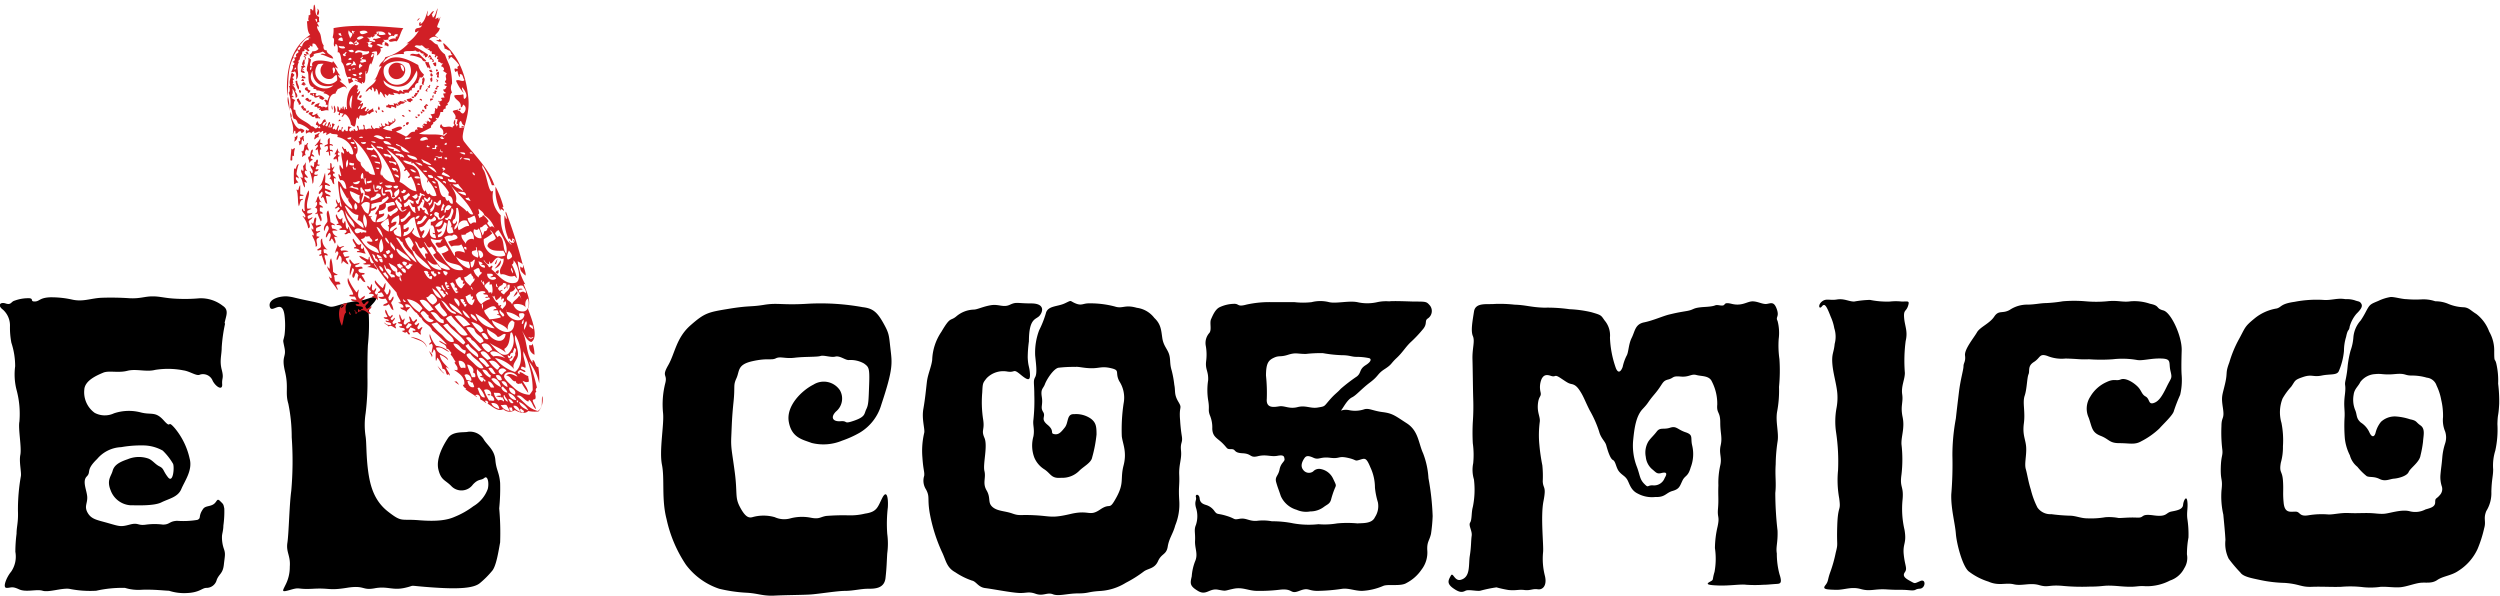 <svg id="el-cosmico" xmlns="http://www.w3.org/2000/svg" viewBox="0 0 376.05 89.59"><defs><style>.cls-1{fill:#d11f26;fill-rule:evenodd;}</style></defs><title>el-cosmico</title><g id="el_cosmico" data-name="el cosmico"><path d="M33.79,48.56c.21-1.07.7-1.92-.28-2.56A5.35,5.35,0,0,0,30,44.87a25,25,0,0,1-3.34.07c-1.85-.07-2.49-.36-3.7-.36s-1.85.36-3.48.28a41.57,41.57,0,0,0-4.19-.07c-1.63.07-2.77.64-4.41.28a14.48,14.48,0,0,0-3.34-.35c-1.64.07-1.56.63-2.34.63s.07-.56-1.14-.49a5.91,5.91,0,0,0-1.85.36c-.56.14-.51.71-1.35.43s-1.28.28-.43.92a3.19,3.19,0,0,1,1.07,2.49,12,12,0,0,0,.21,2.49,11.22,11.22,0,0,1,.57,3.55,9.32,9.32,0,0,0,.21,3.55,13.83,13.83,0,0,1,.43,4.76c-.21,1.07.36,3.91.14,5s.21,2.7.07,3.27a28.86,28.86,0,0,0-.43,5.19c.07,1.71-.21,2.35-.21,3.41A22.3,22.3,0,0,0,2.31,83a4,4,0,0,1-.64,3C1,86.79.32,88.43,1,88.43s.78-.29,1.85.21,2.64-.06,3.56.22,2.84-.43,4-.29a15.93,15.93,0,0,0,4.06.29,17.83,17.83,0,0,1,4.33-.43,6.9,6.9,0,0,0,2.56.28c1.78-.07,3.55.15,4.06.15a7.33,7.33,0,0,0,2.62.35c2-.07,2.35-.78,3-.78a1.59,1.59,0,0,0,1.56-1.21c.36-.92.92-.92,1.07-2.27s.28-1.63,0-2.41a5.25,5.25,0,0,1-.28-1.85c0-.35.21-.92.21-1.63a15.44,15.44,0,0,0,.14-2.56c-.14-.71-.14-.64-.64-1.14s-.43.14-1,.5-1.22.21-1.56.71c-.78,1.13-.21,1.35-.85,1.63a12.8,12.8,0,0,1-3.06.14c-1.21.07-1.07.57-2.13.57a9.7,9.7,0,0,0-2.49,0c-1.35.21-1.14-.36-2.49,0s-1.49.28-3.2-.21-2.56-.57-3.13-1.56,0-1.42-.07-2.42-.78-2.34-.07-3.05-.21-.92,1.56-2.63a5,5,0,0,1,3.62-1.78A16.89,16.89,0,0,1,21.42,67a6.11,6.11,0,0,1,3.06.78,9.22,9.22,0,0,1,1.56,2c.21.57,0,3-.78,2s-.57-1.28-1.28-1.63-1.07-1-1.78-1.21a4.37,4.37,0,0,0-3,.14c-1.49.5-2.06,1-2.27,1.78s-.92,1.35-.28,2.91A3.42,3.42,0,0,0,19.58,76c.85,0,3.55.14,4.69-.43s2.49-.78,3-2S29,70.73,28.53,69a10.82,10.82,0,0,0-2.2-4.55c-1.28-1.49-.43.21-1.7-1.21s-1.85-.78-3.48-1.21a7.05,7.05,0,0,0-4,.14,3.24,3.24,0,0,1-2.91-.07,3.82,3.82,0,0,1-1.56-3.48c.07-1.42,2-2.2,2.84-2.56s2.27.07,3.62-.28,2.84.21,4.19-.14a12.07,12.07,0,0,1,4.26.07c1,.14,2,.92,2.49.64A1.56,1.56,0,0,1,32,57.3c.5.92,1.49,1.49,1.42.5s.28-.85-.07-2.2,0-2.2,0-3.34a23.6,23.6,0,0,1,.5-3.55"/><path d="M42.82,47.64c-.29-3-1.95-.29-2.24-1.52s1.8-1.66,2.81-1.52.51.13,3.54.75,2.23,1.1,4,.55a18.11,18.11,0,0,1,3.46-.72c.87-.14,2.6-1,2.17-.14s-1.23.94-1.08,2.45a29.24,29.24,0,0,1-.14,4.4c-.07,1.37-.07,2.67-.07,4.84A38.18,38.18,0,0,1,55,62.15a11.51,11.51,0,0,0,0,3.54c.14.94.07,2.82.36,5.05s.87,4.55,3,6.21,1.88,1.08,4.62,1.3,4.26,0,5.41-.51a12.43,12.43,0,0,0,2.81-1.59,5,5,0,0,0,2.17-2.6c.22-.87,0-2.09-.51-1.66s-.87.07-1.73,1a2.11,2.11,0,0,1-3.18.29c-.94-1-1.59-.87-2-2.53s.72-3.68,1.44-4.76,2.45-.79,3-.94A2.42,2.42,0,0,1,72.71,66c.51.94,1.66,1.59,1.8,3.18s.58,1.8.72,3.46a30.2,30.2,0,0,1-.14,3.83,40.94,40.94,0,0,1,.14,5.12C75,82.8,74.66,85.18,74,85.9a13.71,13.71,0,0,1-1.8,1.8c-.94.8-3.25.94-7.29.65s-2.1-.36-4,.07-2.6-.29-4.55.07-1.45-.51-4.19-.07-2.53,0-5.05.14-1.88-.29-3.39.15-1.23.21-.79-.72a5.84,5.84,0,0,0,.65-2.74c.14-1.66-.58-2.17-.36-3.61s.29-5.7.58-7.79a50.85,50.85,0,0,0,.07-8.08,24.94,24.94,0,0,0-.51-5.05c-.5-1.66.07-2.45-.5-4.84s.22-2.09-.07-3.54-.22-.79,0-1.95A12.18,12.18,0,0,0,42.82,47.64Z"/><path d="M132.57,60.86c1.8-5.4,1.63-6.19,1.38-8.34s-.17-2.32-1.12-4-1.63-2.15-3.09-2.32a35.38,35.38,0,0,0-8.08-.52c-4,.26-4.64-.17-6.71.17s-2.23.09-5.33.6-3.61.6-5.76,2.49-2.32,4.21-3.35,6-.09,1.29-.43,2.66a13,13,0,0,0-.34,4.56c.17,1.72-.6,5.59-.17,7.74s-.09,5.16.69,8.17a19.88,19.88,0,0,0,2.92,6.88,10.34,10.34,0,0,0,5,3.61,22.34,22.34,0,0,0,4.13.6c1.72.09,2.41.52,4.21.43s4.21-.09,5.42-.17,4-.54,5.18-.54,2.38-.32,3.41-.32,2.49,0,2.67-1.63.17-2.24.26-3.7a10.91,10.91,0,0,0,0-2.92,21,21,0,0,1,.09-4c.09-1.46-.17-2.75-.86-1.37s-.77,2.06-2.58,2.32a9.35,9.35,0,0,1-2.41.26,31.7,31.7,0,0,0-3.44.09c-.95.17-1,.52-2.32.26a6.85,6.85,0,0,0-3,.09,3.45,3.45,0,0,1-2.41-.17,6.16,6.16,0,0,0-3.35,0c-.6.17-1.12-.09-1.89-1.55s-.34-2-.77-5.24-.6-3.61-.52-5.33.09-2.84.34-5.24-.08-2.41.43-3.52.09-2.06,2.41-2.58,2.84-.09,3.52-.43,1.38.09,2.84-.09,3.35-.09,3.87-.26,1.55.26,2.24.09,1.46.52,2,.52a4.1,4.1,0,0,1,2.32.52c.69.52.86.6.77,3.09s-.09,3.09-.43,3.78-.09,1.12-1.81,1.72-.86,0-2.06.09-1.55-.6-.69-1.46a2.52,2.52,0,0,0,.6-3.18,2.92,2.92,0,0,0-4-.86c-1.72.86-4.13,3.18-3.7,5.59s2.06,2.66,3.44,3.18a7.3,7.3,0,0,0,4.56-.34,15.47,15.47,0,0,0,2.66-1.2A7.24,7.24,0,0,0,132.57,60.86Z"/><path d="M154.77,51.35c0-3.54,1.06-3.25,1.59-3.85s.86-1.86-1.26-1.86-2.19-.27-3.19.2-1.66-.13-2.86.07-2.06.66-2.59.66a4.26,4.26,0,0,0-2.59,1c-.93.8-.86-.07-2.26,2.33a8,8,0,0,0-1.39,4.25c-.13,1.06-.66,2.12-.8,3.32s-.26,2.52-.53,4.05.27,3.06.13,3.59a11.83,11.83,0,0,0-.27,3.72c.13,1.93.33,2.06.27,2.73a2.42,2.42,0,0,0,.27,2.06c.6,1.13.2,1.26.53,3.39a24.56,24.56,0,0,0,1.86,6c.6,1.2.66,2.33,2,3.06a10.63,10.63,0,0,0,2.52,1.26c.66.13.93,1,2,1.13s3.79.66,5,.73,1.46-.27,2.59.13,1.73-.27,2.59.07,2.19-.13,3.79-.13,1.4-.24,3.26-.36a8.26,8.26,0,0,0,3.92-1.24A18.12,18.12,0,0,0,172,86c.66-.53,1.66-.4,2.19-1.59s1.26-.93,1.46-2.19.8-1.93,1.13-3.19a8.34,8.34,0,0,0,.6-3.79c-.13-2.06.07-2.19,0-3.79s.4-2.39.27-3.66.27-1.13.13-2.12a24.4,24.4,0,0,1-.27-2.46c-.2-2.26.4-1.66-.27-2.79s-.4-1.59-.6-2.52a15.48,15.48,0,0,0-.4-2.19c-.33-1.06-.13-1.66-.4-2.46S175,52,174.83,50.82s-.2-2.06-1.2-3A3.94,3.94,0,0,0,171,46.3c-1.86-.53-2.12.2-3.32-.2a14.54,14.54,0,0,0-3.92-.47c-.86,0-1.06.4-2,0s-.46-.53-1.59,0-2.59.33-2.86,1.53a15.32,15.32,0,0,1-1,2.52,9.46,9.46,0,0,0-.6,3.79c.13,1.33.33,2.66,0,3.26s-.13.86-.13,2.66a26.88,26.88,0,0,1-.13,3.72c-.13.86.2,1.39,0,2.52a5.11,5.11,0,0,0,.13,3.19,3.84,3.84,0,0,0,1.53,1.79c1,.67,1,1.4,2.52,1.26a3.59,3.59,0,0,0,2.72-1.06c.66-.66,1.79-1.2,1.93-2a20,20,0,0,0,.66-3.45c0-1.2-.07-1.79-.86-2.39a3.89,3.89,0,0,0-2.52-.67c-1.13-.07-.8,1.26-1.39,2s-.93,1.13-1.6,1,.13-.47-1-1.4-.2-1.2-.66-1.93,0-1-.2-2.26.2-1.2.47-1.93,1.26-2.26,2-2.46a19.08,19.08,0,0,1,2.59-.13c.46-.07,1.26.2,2.46.2s1.53-.33,2.92,0,.53.6,1.2,1.93a4.53,4.53,0,0,1,.66,3.39,26.54,26.54,0,0,0-.27,4.91c.13,1.13.8,2.33.27,4.38s.13,2.59-1.06,4.78-.8.73-2.46,1.86-1.59,0-4.45.67-2.92.33-5.31.2-2.33.13-3.46-.27-2.26-.33-3-1-.2-1.33-.86-2.46-.07-1.86-.33-2.92.53-3.79,0-5,.07-1.13-.2-2.79a17,17,0,0,1-.13-4.05c.07-1.39.07-1.39.66-2.13a3.47,3.47,0,0,1,3.12-1c1.26.2.8-.53,2,.47s1.46.86,1.39-.2-.27-1-.33-2.39A18.19,18.19,0,0,1,154.77,51.35Z"/><path d="M212.65,45.36c1.92,0,1.92,0,2.46.62a1.35,1.35,0,0,1-.33,1.92c-.53.33-.06.73-.66,1.52a19.27,19.27,0,0,1-2,2.12c-.8.8-1.13,1.46-2.05,2.32s-.66.93-1.79,1.66-.86,1-2.19,2-2.05,1.92-2.72,2.25-1.19,1.33-1.52,1.79,0-.07,1.06.13a4.35,4.35,0,0,0,2.32-.13c.73-.2,1.26.24,2.76.43s1.88.56,3.63,1.69,1.75,3,2.44,4.5a12.33,12.33,0,0,1,.81,3.75,38.52,38.52,0,0,1,.63,5.69,23.86,23.86,0,0,1-.25,2.69c-.25,1.06-.62,1.19-.56,2.44a4.2,4.2,0,0,1-.87,2.94,6.14,6.14,0,0,1-2.25,2c-.87.56-2.75.13-3.5.44a9.18,9.18,0,0,1-3.19.75c-1.12,0-2-.44-3-.31a27.14,27.14,0,0,1-3.69.31c-1.5,0-1.31-.56-2.75,0s-.87-.37-2.81-.19a25.7,25.7,0,0,1-3.5.19c-1.38,0-2.19-.62-3.62-.31s-1,.37-2.31.13-1.75.94-3,.19-1.19-1.12-.94-2.19a7.72,7.72,0,0,1,.5-2.25c.5-1.12-.06-1.94,0-3.12s-.19-1.62.13-2.37a4.17,4.17,0,0,0,0-2.62c-.25-1,.13-1.06,0-1.56s.5-.5.56.19.56.87,1,1a2.36,2.36,0,0,1,1.25.94c.44.56.38.25,1.81.69s.94.62,1.94.44,1.38.37,2.56.31a7.39,7.39,0,0,1,2.31.06,15.72,15.72,0,0,1,3.19.31,13.37,13.37,0,0,0,3.81.13,11.06,11.06,0,0,0,2.81-.12,16.46,16.46,0,0,1,3.06,0c.81-.06,2.19.06,2.63-.94a3,3,0,0,0,.44-2.25,11.29,11.29,0,0,1-.44-2.19,7.21,7.21,0,0,0-.69-3.06c-.62-1.5-.81-1.37-1.62-1.12s-.37,0-1.81-.31-1.12.19-2.62,0-1.69.37-2.5,0-1.12-.31-1.37.06-.69,1.12-.19,1.75a1.07,1.07,0,0,0,1.5.25,1.21,1.21,0,0,1,1.13-.37,2.57,2.57,0,0,1,1.87,1.44c.5,1.06.5.94.25,1.5a13.35,13.35,0,0,0-.56,1.69c-.19.62-.56.69-1.06,1.06a3.39,3.39,0,0,1-2.06.69,3.5,3.5,0,0,1-2.06-.25,3.72,3.72,0,0,1-2.37-2.06c-.37-1.12-.44-1.19-.69-2.06s.31-.94.5-1.94.81-1.19.75-1.56-.06-.69-1.06-.5-1.69-.25-2.94.06-.87-.37-2.31-.44-.94-.62-1.69-.62-.5-.06-1.31-.87-1.5-.94-1.56-2.19a4.68,4.68,0,0,0-.37-2.06c-.31-.87,0-.81-.25-2.25a9.66,9.66,0,0,1,0-3c.06-1.37-.44-1.56-.31-2.81a7.59,7.59,0,0,0-.06-2.44,2.27,2.27,0,0,1,.56-1.87c.38-.5,0-1.5.25-2.06s.63-1.5,1.31-1.81a5.33,5.33,0,0,1,2.19-.5c.75,0,.44.5,1.81.12a15.89,15.89,0,0,1,3.94-.37h3.31a11.24,11.24,0,0,0,2.56,0,5.33,5.33,0,0,1,2.63,0c1.06.25,2.94-.25,4.25,0a6.74,6.74,0,0,0,3,0,6.18,6.18,0,0,1,1.81-.12C209.43,45.23,212.44,45.36,212.65,45.36ZM190.55,60c-.12,1.44,1.06,1.25,1.87,1.12s1.5.44,2.75.12,1.94.25,3.06.06.88-.12,1.75-1.12,1.13-1.06,1.69-1.69a25.09,25.09,0,0,1,2.44-1.87c.69-.56.31-1.06,1.31-1.69s.81-1,.5-1.06a8.77,8.77,0,0,0-1.81-.19c-.87,0-1.06-.25-2.25-.25a20.24,20.24,0,0,1-2.87-.31,19.39,19.39,0,0,0-2.56.12c-1.31,0-1.5-.25-2.69.13s-1.31.06-2.12.44-1.19.82-1.19,2.69A24.82,24.82,0,0,1,190.55,60Z"/><path d="M219.71,87.22c-.94.24-1.14-1.25-1.48-.62s-.68,1.14.34,1.87,1.41.62,1.87.39,1.6.09,2.21,0a20.35,20.35,0,0,1,2.45-.51,16.38,16.38,0,0,0,1.82.4c1.18.11,1.49-.11,2.39,0s1.25-.23,2-.11,1.42-.57,1.08-2a10.27,10.27,0,0,1-.28-3.58c.11-1-.4-5.34.06-7.67s-.06-1.82-.11-3A16.06,16.06,0,0,0,232,70a29.19,29.19,0,0,1-.45-3.12,15.27,15.27,0,0,1,.06-3.41c.11-.74-.4-1.36-.28-2.67s.57-1.08.4-1.82a3.17,3.17,0,0,1,.17-2c.23-.4.51-.74,1.36-.45s.45-.34,1.48.34,1.14.79,1.7.91.91.51,1.36,1.25.68,1.42,1.31,2.67a16.81,16.81,0,0,1,1.42,3.18c.28,1.08.91,1.48,1.08,2.1s.57,2,1,2.21.46,1.14.91,1.71.91.68,1.25,1.25.51,1.59,1.59,2.1a4.49,4.49,0,0,0,2.61.51c1.53.06,1.59-.62,2.61-.91s1.08-.68,1.48-1.53.85-.57,1.25-2a5.58,5.58,0,0,0,.23-3.3c-.29-1.19.23-1.59-1-2s-1.36-1-2.33-.68-1.48-.11-2,.57-.85.91-1.25,1.48a3.27,3.27,0,0,0-.4,2.33,2.8,2.8,0,0,0,.91,1.82c.63.51.74.79,1.42.62s1-.06.51.74A1.7,1.7,0,0,1,248.57,73c-.85,0-.57.46-1.25-.23s-.62-1.25-1.08-2.5a8.78,8.78,0,0,1-.57-4.15c.17-1.65.4-3.52,1.42-4.6s.57-.79,1.82-2.27,1.08-1.93,2-2.16.57-.57,1.88-.45,1.59-.45,2.39-.23,1.93.06,2.33,1a7.26,7.26,0,0,1,.8,3.46c-.12,1.36.45,1,.45,2.67s.34,2.22.06,3.47.23,1.76-.06,3a11.82,11.82,0,0,0-.28,3c-.06,1.59.06,2.1-.06,3.52s.28,1.08-.06,2.67a14.87,14.87,0,0,0-.4,3.24,10.93,10.93,0,0,1-.06,3.58c-.4,1.31-.06,1.14-.68,1.48s-.51.51,1.25.57,3.35-.23,4.2-.11a19.76,19.76,0,0,0,2.61,0c.51,0,1-.06,1.71-.11s1.19.06.68-1.48a11.88,11.88,0,0,1-.4-3.12c-.17-1,.17-1.59.11-3.41a50.79,50.79,0,0,1-.34-5.68c.17-1.59-.06-2.5.06-4.32a24.55,24.55,0,0,1,.28-3.41c.23-1.31-.34-3-.06-4.54a17,17,0,0,0,.28-3.69,25.57,25.57,0,0,0,.06-4.2,14.29,14.29,0,0,1-.11-3,7.09,7.09,0,0,0-.17-2.73c-.34-.62.3-.59-.11-1.76s-.85-.91-1.48-.8-1.36-.38-2.17-.38-1.57.76-3.12.38-.68.4-1.76.23-.23.11-2.27.23-1.48.4-2.79.62-1.59.28-2.56.51-2.44.91-3.81,1.19-1.36,1.31-1.87,2.33-.45,2.22-.79,2.73a7.11,7.11,0,0,0-.57,1.65c-.23.62-.62,1.08-1,.23a15.39,15.39,0,0,1-.91-4.66,3.46,3.46,0,0,0-.8-2.56c-.57-.8-.45-.8-2-1.25a17.6,17.6,0,0,0-3.29-.45,23.47,23.47,0,0,0-3.81-.23c-2-.06-2.73-.4-4.43-.45a19.78,19.78,0,0,0-3-.11c-1.14.11-2.9-.28-3.12,1.14s-.51,2.9-.17,3.69-.11,1.82-.06,3.52.06,4.15.11,5.85a33.76,33.76,0,0,1-.06,3.58,29.73,29.73,0,0,0,0,3.18,12.76,12.76,0,0,1,.06,3,5,5,0,0,0,.11,2.44,12.82,12.82,0,0,1-.17,4.15c-.23.8-.11,1.88-.4,2.33s.34,1.25.23,2-.06,1.65-.28,3S221.24,86.82,219.71,87.22Z"/><path d="M275.38,47.65c-.65-1.69-.92-2.08-1.33-1.56s-.65-.2,0-.73,1.17-.13,2.26-.31,1.79.31,2.59.31a15.56,15.56,0,0,1,2.38-.25,12.81,12.81,0,0,0,3,.25,8,8,0,0,1,1.79,0c.91,0,1.22-.19.93.68s-.69.52-.58,1.79.58,2,.23,3.47a22.84,22.84,0,0,0-.12,4.79c0,1-.58,2-.4,3.23s-.29,1.73.06,3.41-.23,2.89-.17,4.1a19.73,19.73,0,0,1,0,4.56c-.29,2,.35,1.67.17,3.7a13.91,13.91,0,0,0,.29,4.62c.35,2.08-.29,2-.12,3.7s.58,2.08.17,2.66.06.92.81,1.33.58.4,1.5,0,.81,1.1-.06,1.15-.4.35-1.62.23-1.5,0-3.35-.12-2.48.35-3.93-.06-2.48.17-3.81.12-2-.06-1.5-.69.29-.75.75-2a20.15,20.15,0,0,0,.81-2.89c.4-1.56.12-.87.23-4.1s.58-2,.29-4.1a15.28,15.28,0,0,1-.17-4.21,29.63,29.63,0,0,0-.29-5.66,11.1,11.1,0,0,1,.06-3.7,8.36,8.36,0,0,0,.12-2.19c-.12-1.44-.64-3-.75-4.5s.23-1.62.35-2.95a4.14,4.14,0,0,0-.06-2.37A7,7,0,0,0,275.38,47.65Z"/><path d="M323.4,45.69c1.56.31.81.69,2,1s2.83,3.93,2.77,6-.06,3.06,0,3.81a9.62,9.62,0,0,1-.23,2.89A25.06,25.06,0,0,0,327,61.8c-.12.63-1.62,2-2.19,2.66a11.77,11.77,0,0,1-2.71,1.91c-1,.58-1.73.29-3.29.29s-1.5-.58-2.83-1.1-1.27-1.21-1.79-2.71a3.28,3.28,0,0,1,.23-3.18,5.35,5.35,0,0,1,2.43-2.19c1.21-.58,1.44-.12,2.14-.4s1.79.35,2.48,1,.63,1.21,1.27,1.56.4,1.21,1.16,1,1.27-.92,2-2.43.87-1.21.58-2.43.23-1.79-1.33-1.85-2.77.35-3.64.23a12.74,12.74,0,0,0-3.7-.12,24.31,24.31,0,0,1-3.58,0c-1.44.06-1.56-.06-3.52-.11a5.69,5.69,0,0,1-2.77-.4c-1.21-.4-1,.29-2,.92s-.58,1.33-.81,1.85-.23,2.2-.58,3.23.12,2.37-.12,4.16.29,2.42.35,3.64-.29,2.43-.06,3.23.35,1.79.75,3.06a12.58,12.58,0,0,0,1,2.72,2.36,2.36,0,0,0,2.08,1,26.86,26.86,0,0,0,2.77.23c.92,0,1.67.4,2.66.4a12.88,12.88,0,0,0,2.71-.17,7.51,7.51,0,0,1,2,.12c.69,0,1.56-.12,2.77-.06s.4-.63,2.48-.34,1.79-.41,2.71-.58,1.67-.34,1.73-1,.52-1.5.64-.52-.12,1.56,0,2.6a15.49,15.49,0,0,1,.17,2.83,13.92,13.92,0,0,0-.23,2.54,2.87,2.87,0,0,1-.4,2.08,3.69,3.69,0,0,1-2.14,1.85,7.52,7.52,0,0,1-3.64.86c-1.56-.11-1.27.23-3.93,0s-2.08.06-4.56.06a30.17,30.17,0,0,1-4.1-.12c-2.08-.17-2.08.29-3.46-.11s-2.6.17-3.81-.12-2.25.29-3.81-.4a9.56,9.56,0,0,1-3-1.56c-.92-.81-1.79-4.1-1.91-5.66s-.75-3.75-.69-5.89a54.64,54.64,0,0,0,.17-5.89,30.37,30.37,0,0,1,.52-5.54c.23-2.08.23-2,.46-3.93s.69-3.41.69-3.93.35-.69.23-1.62,1.33-2.66,1.79-3.47,1.91-1.33,2.6-2.37,1.21-.4,2.31-1a4.73,4.73,0,0,1,2.71-.81c1,0,2-.23,2.77-.23a20.64,20.64,0,0,0,2.53-.27,20.18,20.18,0,0,1,3.41,0,17.82,17.82,0,0,0,3.23,0c1.68-.19,2.3.19,3.58,0A7.26,7.26,0,0,1,323.4,45.69Z"/><path d="M352.79,45c-1.24-.22-2.11.22-3.35.11a17.26,17.26,0,0,0-4.28.29c-2.15.3-1.93.79-2.69,1a7,7,0,0,0-3.35,1.51c-1.51,1.24-1.35,1.3-2.32,3.08a17.35,17.35,0,0,0-1.46,3.51c-.65,1.73-.22,1.4-.65,3.24s-.59,1.84-.32,3.62-.22,1.24-.22,2.75a21.36,21.36,0,0,0,.11,3.35c.16,1.14-.16.92-.21,2.92s.32,1.57.11,3.35a12.24,12.24,0,0,0,.27,3.67c.11,1.19.27,2.75.32,3.83a5.12,5.12,0,0,0,.49,2.81A20.83,20.83,0,0,0,337,86.12c.43.65,1.78.86,3,1.13a20,20,0,0,0,3.67.43c2.21.16,2.43.65,4.05.59s2.92.05,4.43,0a16.16,16.16,0,0,1,3.29.05,10.64,10.64,0,0,0,2.65-.05c1-.05,2.16.16,3.08.05s2-.54,2.86-.65,1.73.16,2.59-.43,2.11-.65,3.13-1.35a7.69,7.69,0,0,0,2.92-3.3,18.48,18.48,0,0,0,1-3.13c.32-1.08-.16-1.41.32-2.59a5.1,5.1,0,0,0,.76-2.92c.05-1.89.27-2.32.27-3.35a7.54,7.54,0,0,1,.32-2.81,14.69,14.69,0,0,0,.32-4c.05-1.73.16-1,.27-3.08a21,21,0,0,0-.16-3,11.35,11.35,0,0,0-.27-3c-.22-.92-.32-.05-.32-1.84a5.68,5.68,0,0,0-.76-3,5.94,5.94,0,0,0-1.94-2.65c-.81-.49-1.08-.92-1.84-1a6.54,6.54,0,0,1-2.32-.49,4.89,4.89,0,0,0-2-.41,5.5,5.5,0,0,0-2-.29A16,16,0,0,1,362,45c-.7,0-1.94-.38-2.43-.32a6.85,6.85,0,0,0-1.84.59c-.92.38-1.19.49-1.51,1s-.54,1.08-1.13,1.94A4.32,4.32,0,0,0,354,50.69a7.37,7.37,0,0,1-.43,2.05,15.38,15.38,0,0,0-.43,2.27,16.21,16.21,0,0,1-.32,2.16c-.22,1,.11.49-.11,2.27s.05,2.11-.05,3.51a24,24,0,0,0,.05,3,7.32,7.32,0,0,0,.76,2.54,3.28,3.28,0,0,0,1.13,1.73,8.51,8.51,0,0,0,1.4,1.4c.43.22,1.08,0,1.94.43s1.51,0,2.16-.05,1.94-.38,2.21-1,1.62-1.46,1.78-2.48a16.92,16.92,0,0,0,.38-2.05c.05-.92.38-1.95-.38-2.48s-.49-.7-1.57-.92a8.64,8.64,0,0,0-2.21-.43,3.07,3.07,0,0,0-2.16.81,4.18,4.18,0,0,0-.81,1.62c-.16.65-.54.81-.92,0a3.42,3.42,0,0,0-1.3-1.51c-.76-.65-.54-1.19-.86-1.89a4.15,4.15,0,0,1-.22-2.32c.11-.86.7-1.24,1-1.89a3,3,0,0,1,2.27-1.19c.92-.11,1.24.16,2.92,0s1.41.22,2.54.22a7.84,7.84,0,0,1,2.27.32A1.73,1.73,0,0,1,366.51,58a8.32,8.32,0,0,1,.7,2.16,10.2,10.2,0,0,1,.27,2.59,4.4,4.4,0,0,0,.32,2.16,2.86,2.86,0,0,1,0,1.78,9.21,9.21,0,0,0-.43,2.11c-.11,1.3-.16,1.35-.27,2.54a4.5,4.5,0,0,0,.22,1.89,1.32,1.32,0,0,1-.32,1.24c-.54.65-.7.38-.7,1.08s-.7.86-1.46,1.08a3.28,3.28,0,0,1-2.38.27c-1.24-.32-3,.32-3.83.38s-1.4-.11-2.59-.11-1.51.05-2.75,0-2.16.22-3,.22a12.24,12.24,0,0,0-3,.11c-1.51.27-1.24-.54-2-.54s-1.62.27-1.78-1.3,0-1.89-.11-3.4-.59-1.08-.32-2.65a8.45,8.45,0,0,0,.32-2.48,13.49,13.49,0,0,0-.22-3.51,5.67,5.67,0,0,1,.16-3.67,9.54,9.54,0,0,1,1.3-1.78c.65-.92.43-1,1.78-1.46s1.51.05,2.81-.22,2.32,0,2.59-.7a10,10,0,0,0,.76-3,7.11,7.11,0,0,1,.32-2.11c.27-1.35.43-.76.54-1.57a5.14,5.14,0,0,1,1-1.89c.59-.59,1-1.08.76-1.51s-.43-.32-1-.54A4,4,0,0,0,352.79,45Z"/></g><path class="cls-1" d="M47.69,1.29c.31.4-.28.67.14,1.06C48.06,1.94,48.1,1.47,47.69,1.29Z"/><path class="cls-1" d="M63.13,2.69c-.19.07-.24.28-.42.35C62.84,3.2,63.1,2.88,63.13,2.69Z"/><path class="cls-1" d="M66.16,5.87c-.06,0-.07,0-.07.07-.16.17-.25.08-.49.07a.8.8,0,0,0,.85.21C66.39,6.06,66.21,6,66.16,5.87Z"/><path class="cls-1" d="M57.91,6.36c-.07.16,0,.23-.07.49.31-.08.35.12.56.14,0-.11.07-.12.07-.21A.59.59,0,0,0,57.91,6.36Z"/><path class="cls-1" d="M46.28,7.77c-.2-.06-.18.1-.35.07.11.15.16.35.42.35S46.26,8,46.28,7.77Z"/><path class="cls-1" d="M64.11,9.11A15.11,15.11,0,0,1,63,8.05c-.41.33-1.06-.26-1.34.28a4.43,4.43,0,0,1,1.76.49C63.52,9.07,63.84,9.44,64.11,9.11Z"/><path class="cls-1" d="M45.72,8.19c0,.22.48.31.42,0C46,8.21,45.79,8,45.72,8.19Z"/><path class="cls-1" d="M64.61,8.26a1.34,1.34,0,0,0-.21.42c.17,0,.15-.13.35-.07,0,.22-.24.19-.07.35.17-.2.61.24.28.28,0,.1.18.06.28.07V9C64.89,8.87,64.92,8.4,64.61,8.26Z"/><path class="cls-1" d="M46,8.54c-.13,0-.18-.15-.35-.14.09.27.42.2.14.49C46,9.12,46,8.78,46,8.54Z"/><path class="cls-1" d="M45.86,9h-.21c-.09.32-.37.7-.07.85,0,.13-.24,0-.28.14.2.37-.17.48,0,.85.16.06.4.23.56.07a.64.64,0,0,0-.49-.35c-.05-.11.33-.11.28,0,.23-.08-.07-.2-.21-.14.18-.13.25-.41.49-.28,0-.21-.16-.26-.28-.35C46,9.54,45.73,9.36,45.86,9Z"/><path class="cls-1" d="M64,9.25c-.13.27.21.61.28.92.37-.09.32.13.35.21.35-.16-.22-.76-.14-1.06C64.21,9.46,64.21,9.29,64,9.25Z"/><path class="cls-1" d="M65.59,9.39c-.25,0-.34.08-.49.14.16.15.14.47.49.42A1.54,1.54,0,0,0,65.59,9.39Z"/><path class="cls-1" d="M59.32,11.86a1.24,1.24,0,1,1,.84-2.33C61.66,10,60.83,12.23,59.32,11.86Zm.92-2.11c0,.19.16.86.49,1C60.87,10.36,60.7,9.74,60.24,9.74Z"/><path class="cls-1" d="M65.59,10.45v.28c.13,0,.3,0,.28-.21A.4.4,0,0,0,65.59,10.45Z"/><path class="cls-1" d="M64.89,10.45c-.09.07-.26.07-.35.14.1.13.16.31.42.28S64.87,10.66,64.89,10.45Z"/><path class="cls-1" d="M53.9,10.87c.12,0,.13-.06.14-.14.21-.05.26.07.42.07C54.46,10.39,53.79,10.31,53.9,10.87Z"/><path class="cls-1" d="M65.88,11.22c-.12.07-.18.19-.14.42h.35c-.22-.23,0-.44-.07-.85-.28,0-.47.25-.35.49A.33.33,0,0,1,65.88,11.22Z"/><path class="cls-1" d="M64.89,11c-.21,0-.22.58.07.49S65,11.11,64.89,11Z"/><path class="cls-1" d="M45.44,11.22c-.13.26.15.28-.14.49a1.53,1.53,0,0,0,.63.07C46,11.36,45.41,11.61,45.44,11.22Z"/><path class="cls-1" d="M65,11.65c-.22-.05-.09.24-.35.14a1.44,1.44,0,0,1,.14.49C65.16,12.38,65,11.84,65,11.65Z"/><path class="cls-1" d="M63.76,11.65c-.23-.06-.1.23-.28.21.24.42-.36.81.28.92C63.57,12.48,64.1,12.06,63.76,11.65Z"/><path class="cls-1" d="M45.58,11.86c-.19,0-.18.2-.28.28s.3,0,.42.07C45.78,12,45.61,12,45.58,11.86Z"/><path class="cls-1" d="M65.59,11.93c0,.12.06.13.14.14,0,.19-.12.14,0,.28s0-.23.21-.21C65.9,12,65.76,12,65.59,11.93Z"/><path class="cls-1" d="M44.73,12.14c-.15,0-.19,0-.28.07a3.25,3.25,0,0,0,.42,1.27C45.24,13.14,44.6,12.57,44.73,12.14Z"/><path class="cls-1" d="M45.79,12.35c-.47,0-.15.26-.49.28.1.18.36.2.56.28-.14-.06,0-.31.07-.14C46.17,12.62,45.72,12.57,45.79,12.35Z"/><path class="cls-1" d="M53.54,12.7c0,.12.12.16.28.14a1.12,1.12,0,0,1-.14.63.33.33,0,0,0,.21-.07c.08.3-.31.48-.14.63.19-.07.24-.28.42-.35,0,.57-.47.66-.42,1.27.4.1.45.27.71.21-.07.19-.24.27-.28.49.26.08.2-.18.42-.14.08.44-.42.66-.28.92.28-.1.45-.31.77-.35,0,.31-.2.36-.21.63.43.13.23-.38.56-.35.12.29-.37.32-.14.49.18-.31.64-.34.85-.63-.11.33.06.23.07.56a.91.91,0,0,0-.63.42c-.07-.1-.24-.09-.28-.21-.19.42-.58.45-1.13.35-.18.11-.1.47-.28.56-.08-.07,0-.26-.21-.21-.2.37-.1,1-.35,1.34-.3,0-.36-.21-.56-.28A2.25,2.25,0,0,0,52,17.21h-.28c0,.18-.2.5-.35.28a.89.89,0,0,0,.28-.49c-.16.16-.27,0-.49,0,0,.23-.06.44-.21.28s.16-.21.07-.42c-.1,0-.13-.1-.28-.07V16c.31,0,.17.48.35.63.06-.13.2-.18.14-.42.23-.06.1.23.28.21,0-.19,0-.41.14-.42.08.15,0,.46.21.49,0-.19,0-.41.14-.42,0,.18,0,.36.21.35C52,14.82,52.41,13.23,53.54,12.7ZM53,14.32c-.4.31-.63,1.62-.14,2C52.79,15.54,53,15,53,14.32Zm1.27,1.55a.64.64,0,0,0-.42.49C54.05,16.52,54.18,16.1,54.25,15.87Z"/><path class="cls-1" d="M64.75,12.84c0-.08-.13-.06-.21-.07,0,.18,0,.25-.21.21,0,.22.15.23.35.21C64.71,13,64.51,12.91,64.75,12.84Z"/><path class="cls-1" d="M63.55,12.84a.59.59,0,0,0-.42.07,1.31,1.31,0,0,1-.07.56h.28A1,1,0,0,1,63.55,12.84Z"/><path class="cls-1" d="M65.66,12.91c.11.34-.2.26-.21.49.23,0,.22.13.35,0-.12-.24,0-.26.21-.35C66,12.9,65.84,12.9,65.66,12.91Z"/><path class="cls-1" d="M46.28,13.13a.34.34,0,0,0-.42.21c0,.36.62.28.42.64a.43.43,0,0,0,.42-.35C46.49,13.53,46.23,13.49,46.28,13.13Z"/><path class="cls-1" d="M64,13.69c.13,0,.15.09.28.07s-.07-.12-.07-.21a.19.19,0,0,1,.21-.14C64.36,13.11,64.06,13.48,64,13.69Z"/><path class="cls-1" d="M63.06,13.55c-.19,0-.4.07-.35.35C63,14,63.07,13.79,63.06,13.55Z"/><path class="cls-1" d="M45,13.55c-.08.08,0,.32.07.42C45.44,14,45.29,13.49,45,13.55Z"/><path class="cls-1" d="M65.38,13.62c-.11.18.23.34-.28.28.13.11.22.25.49.21-.13-.36.07-.16.14-.42C65.57,13.72,65.58,13.56,65.38,13.62Z"/><path class="cls-1" d="M62.42,14c.15.15,0,.24-.14.28-.06.2.1.18.07.35.29-.09.31-.44.56-.56C62.75,14,62.65,13.93,62.42,14Z"/><path class="cls-1" d="M47.13,14.39c0-.19-.12-.14,0-.28s.11.33,0,.28c.07.09.19.14.21.28.36.06.46-.15.78-.14-.28.27.13.34.35.49.16,0,.22-.15.35-.21-.26-.31-.75-.65-1.13-.35a.33.33,0,0,0-.21-.07c0-.16,0-.26.14-.28-.25-.26-.54,0-.92-.14,0,.13-.09.15-.07.28C46.92,14.18,46.85,14.46,47.13,14.39Z"/><path class="cls-1" d="M45.72,14.25c-.24,0-.4,0-.35.28.1,0,.2,0,.21.07C45.8,14.51,45.61,14.46,45.72,14.25Z"/><path class="cls-1" d="M65.24,14.32c-.22,0-.23.15-.21.35.08,0,.13,0,.14.07S65.2,14.45,65.24,14.32Z"/><path class="cls-1" d="M54.39,14.32c-.23,0-.41.11-.35.42C54.32,14.77,54.42,14.61,54.39,14.32Z"/><path class="cls-1" d="M62.28,14.53h-.35C61.83,14.79,62.4,14.87,62.28,14.53Z"/><path class="cls-1" d="M43.32,14.53c-.21.73.2,1.44.21,2.19A7.58,7.58,0,0,0,43.32,14.53Z"/><path class="cls-1" d="M61.79,14.75c-.25.16-.35.06-.63.21a.7.7,0,0,0,.63.42c0-.22.18-.2.28-.28C62.1,14.86,61.86,14.89,61.79,14.75Z"/><path class="cls-1" d="M45.93,15c.28.14.81.65.92,0-.23-.06-.22.11-.35.14.23-.23-.19-.17-.14-.42C46.09,14.72,45.94,14.8,45.93,15Z"/><path class="cls-1" d="M64.68,14.89a1.61,1.61,0,0,0,.14.42c-.07-.28.21-.2.35-.42A.45.45,0,0,0,64.68,14.89Z"/><path class="cls-1" d="M44.94,14.82c-.13,0-.15.09-.28.07,0,.53.32.44.28.85.23.06.22-.11.35-.14C45.22,15.29,45,15.1,44.94,14.82Z"/><path class="cls-1" d="M63.13,14.89c-.06.23.23.1.21.28C63.61,15.1,63.43,14.79,63.13,14.89Z"/><path class="cls-1" d="M61.15,15.31c0-.22-.21-.21-.42-.21A.4.4,0,0,0,61.15,15.31Z"/><path class="cls-1" d="M47,15.31c-.14.08-.1.32-.21.42.16.15.46-.14.56-.28S47.16,15.3,47,15.31Z"/><path class="cls-1" d="M64.18,15.66c-.25,0-.14.33-.42.28.08.2.09.48.35.49.07-.13-.09-.71.21-.49C64.56,15.84,64.21,15.75,64.18,15.66Z"/><path class="cls-1" d="M50.3,15.87c-.25.19.15.81-.14,1.13C50.72,16.94,50.44,16.19,50.3,15.87Z"/><path class="cls-1" d="M49.95,15.87c-.17.11,0,.49,0,.63C50.15,16.37,49.92,16.07,49.95,15.87Z"/><path class="cls-1" d="M45.23,16.09c0,.06.4.16.14.28.07.22.19-.08.28-.07s-.16.11-.07.28c.17,0,.26.11.49.07.07-.13-.21-.24,0-.28-.31-.08-.45-.25-.42-.49C45.38,15.81,45.4,16,45.23,16.09Z"/><path class="cls-1" d="M57,16a.63.63,0,0,0-.14.49h.28A1.16,1.16,0,0,0,57,16Z"/><path class="cls-1" d="M69.26,16.3c-.19,0-.23.1-.21.28C69.24,16.57,69.39,16.42,69.26,16.3Z"/><path class="cls-1" d="M63.48,16.51c0,.26.11.31.35.28v-.21A.46.46,0,0,0,63.48,16.51Z"/><path class="cls-1" d="M61.44,16.51c.06.15,0,.33.35.28C61.8,16.57,61.61,16.55,61.44,16.51Z"/><path class="cls-1" d="M57.42,16.58c0,.16,0,.33.28.28A.26.26,0,0,0,57.42,16.58Z"/><path class="cls-1" d="M56.57,16.58c-.25.15,0,.26.07.42C56.84,16.91,56.59,16.69,56.57,16.58Z"/><path class="cls-1" d="M46.5,16.65a.47.47,0,0,0-.49.21C46.09,17.14,46.51,16.89,46.5,16.65Z"/><path class="cls-1" d="M63.27,16.79c0,.13.09.15.07.28.15,0,.22-.06.21-.21A.39.39,0,0,0,63.27,16.79Z"/><path class="cls-1" d="M43.68,16.79c-.16,1.09.69,2.11.35,3.38.16-.1.13-.38.28-.49s.14.24.14.42c.41.06.32-.39.7-.35.23-.06.1.23.21.28.18-.1.4-.17.42-.42-.16-.15-.52-.37-.77-.21-.64-.32-.86-1.07-1.2-1.69C44,17.34,43.72,17.12,43.68,16.79Z"/><path class="cls-1" d="M47,17.28c-.15,0,.1-.27.07-.42-.35,0-.69,0-.63.35.28-.08.52.7.92.28.1,0,.06.18.07.28.29.07.41-.05.71.07.09-.28-.19-.24-.28-.14.3-.33-.35-.36-.07-.63C47.49,17.05,47.32,17.41,47,17.28Z"/><path class="cls-1" d="M63.13,17.21a.46.46,0,0,0-.35.07c0,.07.16.07.14.21C63.1,17.52,63.15,17.4,63.13,17.21Z"/><path class="cls-1" d="M60.45,17.35a.4.4,0,0,0,.42.21C60.8,17.35,60.67,17.25,60.45,17.35Z"/><path class="cls-1" d="M62.56,17.49c-.22.11.09.42.21.21S62.57,17.63,62.56,17.49Z"/><path class="cls-1" d="M50.94,18.27a.39.39,0,0,1,.28-.07C51.23,17.86,50.89,18,50.94,18.27Z"/><path class="cls-1" d="M61.22,18.83c.12-.12.29-.18.28-.42C61.14,18.23,60.89,18.64,61.22,18.83Z"/><path class="cls-1" d="M45.72,20.45c-.38-.06-.31.41-.64.21.12.26.21.59-.21.63a.62.62,0,0,1,.14.56c.13,0,.13-.2.35-.14a1.76,1.76,0,0,1,.07-.7c.27-.1,0,.32.28.21C45.75,20.9,45.57,20.72,45.72,20.45Z"/><path class="cls-1" d="M49.6,20.74c-.34.18-.32.38-.28.85-.07.26-.54.12-.49.49a1.55,1.55,0,0,1,.42-.14.63.63,0,0,1-.21.85c0,.17.31,0,.35,0,.16.15,0,.66.28.63,0-.22,0-.52-.07-.63.16-.16.27,0,.49,0,0-.19-.27-.35-.42-.21a1.77,1.77,0,0,1-.07-.7c.07-.08.32,0,.42.07.19-.15-.19-.33-.42-.28Z"/><path class="cls-1" d="M48.19,20.81a5.54,5.54,0,0,1-.85,1.13c.26.08.2-.18.42-.14.2.3-.31.42-.28.78.19.05.14-.14.28-.14.12.3.09.75.28,1,.2-.15-.11-1.19.28-.92,0-.1-.56-1.07.21-.78,0-.28-.33-.19-.42-.35C48.22,21.27,48.18,21,48.19,20.81Z"/><path class="cls-1" d="M46.35,21.58c-.18-.28-.27.47-.49.14-.12.33-.1.79-.28,1.06-.06,0-.13-.06-.14-.14s0,.21-.14.21c.33.12.13.42.14.78.22-.15.31-.33.56-.28a.7.7,0,0,1,.07-.85c.22-.05.14.19.35.14C46.51,22.39,46,22,46.35,21.58Z"/><path class="cls-1" d="M50.79,22.29a5.93,5.93,0,0,1-.49.92h.28c0,.38-.44.36-.42.78.1-.12.36.13.35-.21a1.27,1.27,0,0,1,.28.63c.24-.18-.19-1,.35-.92.1-.08-.49-.07-.28-.49,0-.13.24,0,.28-.14C50.89,22.9,50.82,22.65,50.79,22.29Z"/><path class="cls-1" d="M44.38,22.29c-.32,0-.39.41-.56,0,0,.55-.11,1.13-.14,1.83.1,0,.2,0,.21.07.16-.15,0-.61.14-.78.06.06.19,0,.21.14A3.06,3.06,0,0,1,44.38,22.29Z"/><path class="cls-1" d="M47.06,22.5c-.5,0-.25,1.15-.63,1.06-.23.3.2.55.07,1,.15-.2.26-.45.56-.49-.06-.16-.25-.18-.35-.28.07-.09.07-.26.14-.35a1.57,1.57,0,0,0,.42.14c0-.27-.29-.28-.35-.49A1.1,1.1,0,0,0,47.06,22.5Z"/><path class="cls-1" d="M47.76,24c-.31,0-.17.61-.56.35.16.2,0,.54,0,.77-.26,0-.18-.29-.49-.21,0,.48.49.58.28,1.13-.29.05-.13-.34-.42-.28A5.8,5.8,0,0,1,47,27.64c.24-.16.13-.67.21-1s.63,0,.56-.42a.44.44,0,0,1-.49,0c-.05-.22.12-.21.07-.42.31,0,.53-.08.56-.35-.26,0-.2.08-.42,0,0-.27.15-.37.21-.56.15.15.31,0,.42-.07s-.31,0-.35-.14S47.93,24.22,47.76,24Z"/><path class="cls-1" d="M46,24.4c-.13.2-.21.44-.42.56,0,.23.16.58,0,.78a.31.31,0,0,1-.14-.28c-.42.36.22.73.07,1.27,0,.18-.19-.13-.35-.07.39.36.32,1.19.7,1.55a2,2,0,0,0-.07-.78c.17-.17.13.1.35.07,0-.41-.34-.41-.35-.78.06-.17.36,0,.42.07.32-.26-.67-.57-.28-1.13.13,0,.15.09.28.07C45.88,25.41,46,25.05,46,24.4Z"/><path class="cls-1" d="M44.94,24.68c-.39.06-.31.59-.56.77a.5.5,0,0,1-.14-.21,17.49,17.49,0,0,0,0,2.47c.25,0,.24-.33.63-.21-.09-.31-.43-.37-.35-.85.22,0,.29.09.35.21.2-.25-.25-.45-.28-.7A6.62,6.62,0,0,1,44.94,24.68Z"/><path class="cls-1" d="M48.89,26c-.27.74-.38,1.65-.92,2.11.19-.07.3-.22.49-.28.15.72-.64.85-.49,1.34.27,0,.28-.29.49-.35.17.39-.05.54-.14.85s.19,0,.21-.07c.35.24.23.95.7,1.06-.07-.38-.13-.76-.21-1.13.16-.14.39.07.7,0-.17-.39-.89-.24-.84-.85.41,0,.43.32.92.21-.11-.39-.63-.35-.92-.56v-.49c.36-.06.46.15.77.14-.12-.33-.5-.4-.77-.56A4.8,4.8,0,0,0,48.89,26Z"/><path class="cls-1" d="M45.16,27.85c-.17.16-.2.46-.28.71s-.16-.21-.28,0c.31.63.12,1.76.35,2.47.21-.33.13-1,.63-1-.07-.27-.24,0-.49-.07v-.42c.1-.14.43,0,.56-.14s-.4-.07-.49-.21Z"/><path class="cls-1" d="M46.42,28.63a4.81,4.81,0,0,0-.56,3.1c-.3.06-.24-.23-.35-.35-.38.42.5.7.42,1.27-.15.23-.2-.21-.42-.14a3.86,3.86,0,0,1,.85,1.83c.47-.12.14-.63.07-1,.08-.34.56-.29.56-.71a1.4,1.4,0,0,1-.56.28c-.18,0-.14-.24-.14-.42.23-.16.61-.18.71-.49a1.34,1.34,0,0,1-.78.07v-.35a3.66,3.66,0,0,1,.63-.28c-.08-.16-.44,0-.63-.07C46,30.25,46.7,29.36,46.42,28.63Z"/><path class="cls-1" d="M47.9,29.48c-.28.24-.22.81-.56,1,.1,0,.18-.1.28-.14.23.35-.07.78-.28.92.44-.12.55.75.07.85.05.24.21,0,.35,0a9.27,9.27,0,0,0,.49,1.2c.29-.18,0-.8-.07-1.06s.31,0,.35-.14c0-.27-.26-.25-.42-.35v-.49c0-.16.35,0,.49-.07-.1-.23-.34-.31-.56-.42v-.42c.2-.06.18.1.35.07C48.09,30.23,48,29.8,47.9,29.48Z"/><path class="cls-1" d="M49.38,31.66c-.47.28-.06,1.13-.14,1.69-.23.4-.63.64-.49,1.41.2-.25.18-.72.49-.85.62.64-.34,1-.21,1.83.28-.14.25-.6.56-.71.35.35,0,.77-.07,1.2.19.21.23-.33.42-.35a4.8,4.8,0,0,1,.42.77c.28-.2,0-.66-.07-.92s.35,0,.49-.07c-.36-.21-.72-.41-.78-.92.15-.13.52,0,.78-.07a1.53,1.53,0,0,0-.78-.28,1.16,1.16,0,0,1-.14-.49c.1-.18.43,0,.56,0-.14-.25-.47-.33-.71-.49A7.6,7.6,0,0,0,49.38,31.66Z"/><path class="cls-1" d="M50.58,32.22c-.25.29.24,1,.35,1.34,0,.22-.35,0-.28.28.33,0,.61,0,.78.35,0,.19-.33.14-.42.28.26.32.88-.1,1.13.28,0,.23-.21.31-.35.42.33.31.67-.42.92,0,.09-.24-.24-.66-.21-1.06-.18,0-.11.26-.21.35-.38-.14-.23-.8-.35-1.2-.14,0-.19.19-.21.35-.36-.12-.25-.45-.21-.85-.17,0-.12.31-.42.21S50.77,32.45,50.58,32.22Z"/><path class="cls-1" d="M47.55,32.72c-.38,0-.27.57-.42.85s-.11-.16-.28-.07c0,.42.35.5.28,1,0,.15-.24-.07-.21-.21-.22.39.32.61.28,1.06,0,.17-.26,0-.28-.07.08.44.6,1,.56,1.83.46-.08.06-.7.14-1.06s.43-.18.42-.49c-.12.13-.18-.06-.42,0v-.42c.15-.16.41-.2.56-.35-.11-.2-.32.1-.56,0s0-.35-.07-.49c.25-.15.6-.2.77-.42-.15-.16-.52,0-.7.07C47.28,33.69,47.67,33.16,47.55,32.72Z"/><path class="cls-1" d="M53.12,35.89c-.27.27.35.81.42,1.2,0,.14-.36,0-.28.28a1.16,1.16,0,0,1,.85.28c-.06.18-.45,0-.42.28.66,0,.9.21,1.34.21a1.36,1.36,0,0,1-.28-.92c-.16,0-.08.2-.21.21-.45,0-.17-.4-.21-.78C53.78,37.22,53.43,36.21,53.12,35.89Z"/><path class="cls-1" d="M50.79,36.66c0,.58-.37.81-.35,1.41.12-.06.12-.26.28-.28.49.33-.2.74-.07,1.34.26-.11.25-.5.42-.7.39.24.34.63.28,1.2.19,0,.13-.3.28-.35.27.15.43.42.78.49-.07-.36-.31-.53-.42-.85.12-.18.52-.09.56-.35a1.52,1.52,0,0,0-.63.07c-.23-.08-.2-.41-.35-.56.14-.23.6-.15.85-.28a1.66,1.66,0,0,0-1.06-.07.5.5,0,0,1-.14-.21c.06-.27.32-.34.56-.42-.17-.19-.48.08-.71.07A.7.7,0,0,1,50.79,36.66Z"/><path class="cls-1" d="M56.29,39.55c-.55.25-.69-.41-.7-.92-.21,0-.09.33-.21.42-.5-.13-.79-.47-1.34-.56.18.48.7.62,1.06.92-.06.2-.34.18-.49.28.34.22.73,0,1.13.14,0,.25-.35.21-.49.35a2.85,2.85,0,0,1,1.48.42C56.75,40.08,56.22,40.12,56.29,39.55Z"/><path class="cls-1" d="M49.81,38.85c-.27.31-.21,1-.21,1.55-.21,0-.23-.24-.35-.35-.08.59.69,1,.63,1.76-.09.13-.36-.15-.42-.28.12.72.92,1.38,1.27,2.11.19-.2-.14-.46-.14-.7s.47-.09.63-.21c0-.13-.2-.13-.14-.35h-.56c-.27-.11-.13-.62-.28-.85,0-.25.46-.06.56-.21a3.11,3.11,0,0,1-.7-.42A8.5,8.5,0,0,0,49.81,38.85Z"/><path class="cls-1" d="M52.63,39c-.25.32.15.6.21.85a3.32,3.32,0,0,0-.21,1.62A10.51,10.51,0,0,0,53,40.33c.69.24-.37,1,.14,1.48.25-.14.22-.58.42-.77a.76.76,0,0,1,.35.42,1,1,0,0,0-.07.77c.21,0,.14-.38.35-.42.25.22.33.61.78.63a4.17,4.17,0,0,0-.56-1c0-.25.5,0,.42-.35-.41-.09-.86.06-.92-.49.12-.16.4-.17.63-.21,0-.52-.61-.15-1-.21A.36.36,0,0,1,53.4,40c.18-.22.64-.16.7-.49-.2.13-.56.1-.77.21C53,39.57,52.85,39.23,52.63,39Z"/><path class="cls-1" d="M75.32,39.13a7.15,7.15,0,0,1-.92,1.27C74.93,40.23,75.47,39.74,75.32,39.13Z"/><path class="cls-1" d="M78.77,39.91c-.15,0,0,.31-.14.35s-.29-.09-.35-.21c-.17.74.44,1.08.77,1.41C79.17,41,78.79,40.46,78.77,39.91Z"/><path class="cls-1" d="M75,40.61c-.21.09-.43.18-.49.42.13,0,.18.15.35.14C75.08,41,75,40.91,75,40.61Z"/><path class="cls-1" d="M54.32,46.67c.74-.09.83.48,1.41.56,0-.28-.31-.3-.35-.56.2-.18.52-.23.49-.63-.17.18-.45.26-.63.42-.17,0-.16-.22-.28-.28,0-.42.46-.43.49-.85-.44-.06-.43.32-.71.42-.19-.07-.23-.28-.35-.42.07-.38.52-.37.49-.85a3.25,3.25,0,0,0-.7.49c-.47-.29-.3-.83-.21-1.41-.19.07-.19.33-.35.42a8.12,8.12,0,0,1-1.27-2.19c-.3.83.59,1.66.78,2.47-.09.19-.65-.09-.56.28a2.66,2.66,0,0,0,.78.07c.13.11.17.3.28.42-.18.18-.51-.1-.85,0,.17.46,1.1.17,1.27.63-.08.22-.3,0-.56.14.11.45,1,.09,1.13.56C54.56,46.53,54.24,46.41,54.32,46.67Z"/><path class="cls-1" d="M56.43,42.16c-.25.42.52,1,.77,1.41,0,.3-.33.23-.35.49.27.05.34-.09.56-.07a2.38,2.38,0,0,1,.35.56,1.21,1.21,0,0,1-.85.07c.09.35.69.42,1.06.28a2.39,2.39,0,0,1,.35.56c-.15.25-.59.2-.7.49a.82.82,0,0,0,.85-.21c.26.28.3.78.71.92a2.54,2.54,0,0,0-.35-1.06c.08-.36.44-.45.35-1-.26.1-.26.45-.49.56s-.22-.25-.28-.42c.19-.34.52-.84.21-1.27-.15.27-.11.74-.42.85-.17-.15-.25-.41-.42-.56a2.71,2.71,0,0,0,.21-1.2c-.22.18-.25.55-.42.78A5.22,5.22,0,0,1,56.43,42.16Z"/><path class="cls-1" d="M55.94,42.72c-.16.12-.18.38-.28.56-.19,0-.17-.29-.42-.28,0,.43.38.56.56.85,0,.2-.3.12-.28.35.29,0,.59,0,.7.14s-.18.2-.28.28c.26.21.75.19.85.56.13-.34-.16-.61.07-1-.19-.05-.14.14-.28.14a1.22,1.22,0,0,1-.21-.28c.05-.25.25-.36.21-.7-.18.06-.22.25-.35.35C55.71,43.7,56.08,43,55.94,42.72Z"/><path class="cls-1" d="M76.1,43.08c-.13.1-.31.16-.28.42A.5.5,0,0,0,76.1,43.08Z"/><path class="cls-1" d="M77.79,43.78a2.67,2.67,0,0,0-.56.92C77.44,44.4,78,44.27,77.79,43.78Z"/><path class="cls-1" d="M52.56,46.88c-.14.1,0,.53.21.49C52.75,47.16,52.61,47.06,52.56,46.88Z"/><path class="cls-1" d="M60.59,48.15c.14,0,.06-.27.28-.21,0,.26-.19.42-.14.78.1,0,.12.12.21.14.24-.19.41-.44.78-.49-.09-.24-.12-.53-.21-.77.44.06.31.68.7.77.21-.07.22-.34.49-.35.15.31-.28.41-.35.7.29.4.36-.05.7-.14,0,.35-.24.42-.28.71.22.69.56-.36.78,0-.21.34-.41.56-.21,1-.24.15-.34-.33-.63-.35s-.67.26-.63-.21c.12,0,.42.09.42-.07s-.47-.33-.77-.42c-.06.22-.24.33-.28.56s.24.23.21.49c-.41.11-.27-.34-.56-.35-.07.22-.46,0-.63-.14.09-.12.42,0,.42-.21,0-.42-.77-.12-.84-.49.1-.11.4.11.42-.21s-.62-.08-.63-.42c.19,0,.41,0,.42-.14s-.34-.74-.14-1.06C60.28,47.52,60.31,48,60.59,48.15Zm.78.49c0,.34-.44.4-.21.77.42,0,.46-.38.77-.49C61.92,48.65,61.62,48.67,61.37,48.64Z"/><path class="cls-1" d="M80.11,51.68c-.08.28-.17.32-.49.21a1.36,1.36,0,0,0,.78,1.48A5.52,5.52,0,0,0,80.11,51.68Z"/><path class="cls-1" d="M73.35,59.29c0,.25.27.18.42.14C73.76,59.25,73.53,59.29,73.35,59.29Z"/><path class="cls-1" d="M48,2.55c0,.26-.06.62.07.78-.17,0-.34,0-.35.14s.25.27.21.56c-.14,0-.14-.1-.21-.14-.12.49.35.85.49,1.34s.12,1.19.49,1.62c-.12.3,0,.78.42.7.07.69.88.63,1,1.27-.71-.13-1.17-.52-1.9-.63.24-.26.58,0,.77-.07-.18-.1-.24-.32-.49-.35-.36.23-1,.18-1.34.42.18.25-.26.36-.42.49s-.09-.33-.21-.42A1.1,1.1,0,0,0,47,7.7a1,1,0,0,0,.92-.35c-.31-.28-.37-.92-.92-.78V7c-.22,0-.32-.15-.49-.21.3.24,0,.36-.21.49.12.09.14.28.28.35-.37.27-.43-.29-.84-.21.24.25-.12.29-.28.35.1.44-.46.7-.35,1.2-.35,0,0,.24-.35.28a.33.33,0,0,1,.21.07c-.55.89.26,2-.42,2.68,0-.38.09-1-.21-1.27a1,1,0,0,1-.56.14c.13-.29.47-.81.21-1.06a.26.26,0,0,0,.28-.28c0-.19-.27-.06-.21-.28.2,0,.41-.33.21-.49-.07,0-.08-.06-.14-.07-.94,1.59-.67,4-.92,5.78-.31-4.53.89-7.56,3.45-9.23-.48-.47-.41-1.52-.49-2,0-.1.27,0,.28-.14-.22-.22.09-.58-.07-.77.18,0,.25-.13.35-.21-.13-.15,0-.52-.07-.78.24,0,.31.16.42.28.12-.27.05-.9.21-.92C47.59,1.2,47.18,2.26,48,2.55ZM45.09,6.78c0,.14.19.19.35.21a1.16,1.16,0,0,1,1-1c-.07-.4.16-.18.28-.28C46,5.38,45.56,6.43,45.09,6.78Zm-.49,1.76c-.22-.28,0-.48.28-.63,0-.17,0-.34-.14-.35a2.49,2.49,0,0,0-.63,1.06C44.26,8.77,44.45,8.61,44.59,8.54Zm3-5.71c-.35,0,0,.32,0,.49C47.77,3.28,47.69,2.9,47.62,2.84ZM45.09,7a1.31,1.31,0,0,0-.35.42.45.45,0,0,0,.35.07c0-.21.16-.22.14-.42C45.14,7.08,45.1,7,45.09,7Zm-.63,3.17c-.16,0-.08.2-.21.21C44.35,10.6,44.66,10.29,44.45,10.16Z"/><path class="cls-1" d="M66.23,2.55c-.06.62-.39,1-.49,1.55.31,0,.15.22.42.07-.05.56-.45.78-.71,1.13,0,.2.52.27.35.42-.38-.42-1-.09-1.27.21.55.13.7.66,1.27.77a3.22,3.22,0,0,0,1.13,1.48c.2.62.48,1.17.71,1.76A10.53,10.53,0,0,1,68,12.56a1.37,1.37,0,0,0,0,1.34c-.48.41-.13,1.27-.7,1.62,0,.13.08.16.07.28-.23,0-.46.28-.28.49-.25.08-.51.15-.42.56h-.42a2,2,0,0,1-.35.92c-.17.09-.34-.16-.35,0s.19.09.14.28c-.22.09-.27.34-.56.35.21.37-.41.28-.28.78-.6.32-1.2.63-1.83.92,1,.28,2.83-.07,3.81.35.06-.18.5-.35.35-.49-.21.08-.27.3-.56.28a.8.8,0,0,0-.42-1.06c0-.25,0-.42.21-.49.25.87,1.05,0,1.69.56-.17-.21.24-.28.28-.49-.26-.08-.1-.68.07-.77.09.3,0,.35,0,.7.26,0,.12.3.28.35-.05-.22.19-.14.14-.35-.41,0,0-.46-.07-.77h-.35c.28-.56-.21-.83-.35-1.2.2-.18.61-.14.85-.28,0,.14-.1.14-.14.21.5-.07.43.42.85.42.43-.3.58-1.08,0-1.34-.07.19-.12.4-.35.42.12-1-.82-1-1-1.76.36-.21.81,0,1.34-.21.15.15,0,.63.21.7.7-.38,0-1.37-.35-1.76-.07.43.16.54.21.85a7.18,7.18,0,0,1-1.13-1.83c.43-.3,1.07.33,1.27-.14-.28-.24-.14-.89-.71-.85,0,.12.09.41-.07.42a3.88,3.88,0,0,1-.28-.92c-.13,0-.13.2-.35.14,0-.17-.12-.21-.07-.42s.33.12.49-.07c-.19-.3.1-.31.21-.49a5.94,5.94,0,0,0-1.2-1.27A1.19,1.19,0,0,0,67.5,9c-.06-.25.09-.26-.07-.56.14-.22.51,0,.63-.28-.26.16-.21-.52-.49-.56s-.39-.27-.71-.28c.07-.35-.27-.55-.14-.85,2.29,2,3.42,4.87,3.74,8.39.2,2.23-.68,4-.85,5.5a1.52,1.52,0,0,0,.14.85c1.66,2.22,3.78,4.06,4.65,6.77-.1-.21-.16-.06-.42-.14a14.85,14.85,0,0,0-1.41-3c-.13.46.19.7.28.92.45,1,.72,3.67,1.34,2.89a4.07,4.07,0,0,0,1.13,3.74c-.1,1.8.61,3.76,1.62,4.44,0-.28-.56-.33-.28-.63,0,.36.37.28.63.35.05-.22-.12-.21-.07-.42.25-.11,0,.24.21.21a.47.47,0,0,0-.35-.49c-.06.12,0,.35-.14.42-.13-.14-.27-.59-.42-.28a7.35,7.35,0,0,1-.63-3.59c.16.12.14.42.28.56.23-.36-.29-.79-.07-1.13a77.09,77.09,0,0,1,2.54,8c-.15-.29-.55-.35-.77-.56a8.82,8.82,0,0,0,1.2,3.59c0-.06-.26-.24-.28-.07.37,1,1.16,2.41.63,3.66.37,1.07,1.75,4.22.49,5-.78-.25-.95-1.12-1.41-1.69.85,1.33.6,3.77,1.69,4.86-.1-.09-.07-.31-.07-.49.45.15.38,1.16.85,1.06a11.61,11.61,0,0,1,.14,2.47,8.11,8.11,0,0,0-1.55-3.31,24.36,24.36,0,0,1,1.2,3.95.44.44,0,0,0-.07.63c-.43.22.07.67-.21,1.13a.35.35,0,0,0-.35.14c.08.53.42.81.49,1.34-.49-.33-.53-1.12-1.06-1.41,0,.13-.08.16-.07.28-.63-.16-1.1-1.18-1.76-.85,1,.76,1.72,1.9,3.17,2.26a1.38,1.38,0,0,0,.56-.77c.1-.36,0-1.56.14-1.41A2.75,2.75,0,0,1,81,61.89a5.06,5.06,0,0,1-1.55-.07c-.48.56-1.54.17-2-.14a1.39,1.39,0,0,1-1.76-.14c-.82.49-1.72-.51-2.4-.85.09,0,.17,0,.14-.14s-.16-.31-.42-.28c-.12.22.26.29.07.35a4.46,4.46,0,0,0-.85-.56c.07-.53-.4-.9-.77-.56.14,0,.36.19.21.21-.53-.44-1.19-.74-1.69-1.2.05,0,.14,0,.14-.07a.78.78,0,0,1-.49-.56c.08,0,.2,0,.21-.07.14-1.11-.84-1.69-1.55-2.18a4.51,4.51,0,0,1,.49.07c.21-.52-.29-.81-.42-1.2.09,0,.17,0,.14-.14-.26-.3-.39-.74-.71-1,0-.17.13-.15.07-.35-.23-.19-.3-.54-.7-.56,0-.79-.87-.69-1.13-1.2.47.12.72.46,1.2.56A16.88,16.88,0,0,0,65,49.7c-.29-.89-1.31-1-1.62-1.9-.15,0-.23-.15-.35-.21,0-.23-.27-.25-.28-.49-.7-.25-1-1.62-1.83-1.27.1.11.06.36.21.42.25-.11.31,0,.56-.07-.12.38-.59.4-.56.92,0-.57-.78-.39-.92-.85.15,0,.46.09.49-.07-.06-.41-.45-.49-.77-.63,0-.12.33,0,.35-.14-.17-.51-.54-.82-.63-1.41a34.43,34.43,0,0,1-3.45-4.51c-.42-.64-.63-1.41-1.06-2s-.91-1.14-1.34-1.69a10,10,0,0,1-2.19-4.09c-.14,0-.09-.19-.28-.14s-.24.38-.56.35c0-.34.32-.33.35-.63-.1,0-.12-.12-.21-.14s-.38.37-.56.14c.16-.14.38-.23.42-.49-.15-.16-.32-.66-.21-.85a2.46,2.46,0,0,0,.35.63c.14,0,.09-.19.28-.14-.18.24,0,.77.21.63a19.61,19.61,0,0,1-.56-3.81c.64.12.64,1.24,1.27,1.13-.09-.6-.27-1.45-.92-1.27a1.85,1.85,0,0,1-.28-.92c.25,0,.14.33.42.28-.05-.54-.4-1.15-.21-1.69.17.2.25.5.49.63,0-1-.28-1.67-.28-2.47.19-.19.18.18.42.14.08-.48-.4-.77-.28-1.06.21.13.26.52.56.35,0,.3.26.66.42.35a.54.54,0,0,0,.63.49c0-.07.06-.08.07-.14a2.86,2.86,0,0,0-2.4-2.47c0-.22.13-.22,0-.35s-.86,0-1.06-.28a6.32,6.32,0,0,1-.63.35c0-.16.16-.38-.07-.42-.09.12-.31.11-.42.21,0-.21.19-.36-.07-.42a1.73,1.73,0,0,0-.28.28c-.11-.5-.75.15-1,0,.09,0,.09-.19,0-.21s-.33.09-.35.28c-.31-.27-.53-.15-.85.07,0-.37-.1-.45.14-.63-.07.26.39.15.35,0a3.83,3.83,0,0,0-1.69-.92c-.14-.31-.22-.68-.63-.7-.28-.47-.15-1.35-.56-1.69a3.9,3.9,0,0,0-.21-2.25c.25-.1.18-.87,0-1,.08,0,.2,0,.21-.07-.2-.75.14-1,.14-1.83.18.09.29-.21.35,0-.23.11.24.08.14.28s-.2.27-.28.42c.1.06.22.11.21.28-.37,0,.14.51-.21.56.11.08.31.06.28.28s-.22-.28-.28-.07c.29.27.64.78.42,1,.2.2.59.81.07.92A2.33,2.33,0,0,0,44,13.34c0,.45.12.73-.14,1,.11.08.32.06.28.28-.16,0-.26,0-.28.14.2.08.33.23.56.28-.3.31-.2.74-.28,1.41.1,0,.13.1.28.07.06,1.44,1.58,1.57,2.4,2.47.39,0,.44.27.7.35.15-.1.37-.15.35-.42-.13,0-.18-.15-.35-.14a.68.68,0,0,1,.28-.56c0,.24.14.33.21.49.57,0,.4-.72.92-.77,0,.18.11.22.14.35a.67.67,0,0,0-.56.49c.1,0,.12.12.21.14a6.35,6.35,0,0,0,.35-.56c.25.21-.36.53,0,.63s.16-.64.56-.63c.13.41-.4.54-.14.85.2-.06,0-.51.28-.49.09.22-.21.39,0,.49.34-.19.07-.38.21-.63.2-.06.18.1.35.07,0,.29-.44.54-.21.85.11-.23.29-.12.35.07.3-.1.2-.6.49-.7.15.14-.33.61-.07.85.18-.23.13-.31.42-.14.12-.12,0-.51.21-.49.14.17-.15.37-.14.63.07,0,.08.06.14.07.29.06.13-.34.42-.28,0,.22.15.23.35.21.1-.31,0-.42.07-.7a1.92,1.92,0,0,1,.56.14c-.37,0-.59.58-.14.63.14-.23.21-.21.42-.07V19.4c.3,0,.14.38.49.28.08,0,.11-.08.14-.14.05-.27-.31-.53,0-.64.14.14.11.45.21.64.12-.12.41-.06.63-.07.14-.26,0-.44-.07-.7.51,0,0,.59.49.7a1.08,1.08,0,0,1,.85-.07c0-.14-.26-.44-.07-.56.13.22.18.52.49.56.18-.3.54,0,.78-.14,0,0-.18-.27,0-.28a.19.19,0,0,0,.21.14c.14-.25,0-.32-.07-.56.26,0,.16.35.35.42h.28c.13-.12-.06-.18,0-.42.25,0,.26.21.49.21s-.13-.46.07-.56c0,.21.28.24.56.21.1-.16-.18-.27,0-.28,0,.1.15.08.21.14.13-.2.11-.22.07-.49.62.47-.52.84-.71,1.2-.45-.22-.73.17-1,.35a4,4,0,0,0,1.41.35s-.18-.27,0-.28,1.27-.71,1.48-.14c-.31.4-.64.31-.92.56a12,12,0,0,1,1.48.71c.52-.16.54-.82,1.34-.71,0-.16.07-.3.21-.35s.23.21.21.07-.14-.29,0-.42c.43,0,.46.16.77.14a.6.6,0,0,0-.07-.42c.17,0,.22.11.35.14,0-.16-.31-.19-.14-.35s.38.16.49-.07-.19-.14-.21-.28c.22,0,.31.19.28-.14.25,0,.31.37.49.07,0-.23-.27-.25-.28-.49.18-.06.39.21.49,0s-.16-.36-.21-.56a1,1,0,0,0,.63-.14c-.09-.32.15-.4,0-.77.17,0,.22.11.35.14,0-.25.19-.26.07-.49.2-.1.36.19.42,0,0-.34-.39-.35,0-.49-.22.07-.38-.26-.28-.28.15.26.39,0,.56-.07,0-.13-.2-.13-.14-.35.21-.07.43,0,.49-.07a3.1,3.1,0,0,1-.21-.56c.12-.06.35,0,.42-.14a.64.64,0,0,1-.42-.49c.46,0,.38-.31.56-.49-.09-.1-.34,0-.35-.21s.27,0,.28-.14-.25-.17-.21-.42c.45-.34-.17-.64.28-1.13a3.44,3.44,0,0,0-.63-.42c.4-.06.14-.69-.21-.63,0-.26.17-.34.28-.49-.42.11-.36-.25-.7-.21-.18-.19.16-.49-.21-.42-.09-.22.21-.39,0-.49s-.06.27-.28.21.06-.18,0-.42c-.22,0-.25-.13-.49-.07a.49.49,0,0,1,0-.42c-.43.15-.25-.31-.63-.21-.12-.22.35-.2.14-.28-.47.32-.69-.25-1.06-.42-.4.2-.86-.19-1.06.21a14.12,14.12,0,0,1,2,1.2.43.43,0,0,1-.42.42c-.1-.13.12-.35-.28-.28,0-.13.08-.16.07-.28-.48,0-.47-.22-.63-.35-.15.17-.55,0-.63-.14-.34.26-2.1-.17-1.69.56-1.56-.1-2.85.44-3.17,1.34a7.92,7.92,0,0,1,1.06-.7c1.5-.54,3.2.45,4.23,1a2.37,2.37,0,0,0,.85,1.41c-.05.32-.29.61-.63.42,0,.41-.22.35-.21.85a.58.58,0,0,0-.49.71c-.32,0-.65.14-.42.42-.45-.1-.41.3-.63.42-.05-.16-.4,0-.56-.07a.33.33,0,0,0,.07.21c-.43-.06-.56-.2-.85.07-.28-.26-.52-.14-.92-.28.06.12.17.21.21.35-.31-.05-.58,0-.84-.21,0,.18-.13.25-.21.35-.15-.09-.2-.27-.42-.28a1.08,1.08,0,0,0,.14.56c-.42-.16-.39-.78-.85-.92a.63.63,0,0,1-.14.49c-.21-.26-.1-.84-.49-.92,0,.25,0,.4-.21.42-.08-.22-.06-.55-.28-.63s0,.39-.14.42-.11-.22-.28-.21-.28.42-.63.42c.37-.8,1.36-1,1.62-1.9-.14,0-.09.19-.28.14.55-.62.54-1.36,1.06-2-.13-.13-.13,0-.35,0,.13-.65.77-.78.92-1.41a7.24,7.24,0,0,0,3.52-2.11c-.16-.1-.26.18-.28,0A5.42,5.42,0,0,0,63,4.6c-.17.08-.39.35-.56.21-.11-.92.91-.33,1-1-.17,0-.15.13-.35.07-.05-.26-.1-.45.14-.56.17.09-.08.26.07.28.62-.39.76-1.26,1.06-2,.06.3-.22.62,0,.85.35-.17.59-.82.92-.78-.12.19-.22.39-.35.56.14.07.1.32.21.42.41-.29.45-1,.7-1.41-.09.68-.27,1.08-.35,1.62.18-.06.28-.19.49-.21,0,.18-.13.22.07.28C66.06,2.86,66.31,2.35,66.23,2.55Zm8.88,59c-.07-.64-.45-1-1.2-.92C74.07,61.17,74.6,61.35,75.11,61.54Zm1.55.28a6.07,6.07,0,0,0-.49-.92c-.47-.08-.45.08-.85,0A1.65,1.65,0,0,0,76.66,61.82Zm.42,0a.78.78,0,0,0-.14-.56.44.44,0,0,1-.35,0C76.63,61.57,76.67,61.88,77.08,61.82Zm1.2.14c-.16-.46-.51-1.08-1.06-.92C77.38,61.55,77.85,61.74,78.28,62Zm1.13-17.06c-.4.22-.46.79-.35,1.34-.26-.52-1.45-.65-1.83-.42a1.42,1.42,0,0,0,1.62,1C79.56,46.65,79.66,45.66,79.41,44.91ZM78.7,43c-.42-.13-.58,0-.92.14a1.59,1.59,0,0,0,.14.42.64.64,0,0,1,.7-.07c-.12.14-.49,0-.56.21s.1.18.07.35c.46-.2.64-.29.92.07C79.27,43.7,78.78,43.38,78.7,43ZM69.33,18.2c-.4.13-.21.68-.21,1.06.17,0,.26-.11.49-.07,0-.16-.2-.08-.21-.21s.19.1.28-.07c.09,0,.09.21,0,.21.12.25.18-.14.14-.28C69.49,18.79,69.49,18.41,69.33,18.2ZM48.12,19c-.19-.05-.14.14-.28.14,0,.15.18.15.35.14C48.19,19.13,48.1,19.11,48.12,19Zm8.1,1.55c.58.1.87.54,1.55.35C57.56,20.46,56.6,20.13,56.22,20.53Zm10.22-.07c-.08,0,0,.07,0,.07-.06.2-.11.08-.28.07.14.32.55.44.7.07C66.63,20.89,66.57,20.54,66.44,20.45Zm-8.32.07c-.16,0-.1.13-.21.14.14.22.49,0,.84.14C58.84,20.42,58.22,20.73,58.12,20.53ZM54,20.74h.56C54.65,20.47,54.09,20.52,54,20.74Zm9.16.35c.56.23.8-.17,1.2-.07C64.31,20.32,63.19,20.65,63.2,21.09Zm-1.34-.42c-.45.1-.86-.18-.92.28C61.33,20.93,61.7,20.91,61.86,20.67Zm-9,0c-.27-.05-.34.09-.56.07,0,.28.27.2.49.21C52.76,20.82,52.85,20.8,52.84,20.67Zm.21.14c.49.76.94,1.26.7,2.11,0,.16-.22.25-.21.42a1.22,1.22,0,0,0,.71,1.06c0,.75.58.83.78,1.34.13,0,.29.21.35,0,.13.41.53.55,1.06.56A10,10,0,0,0,53,20.81Zm4.65.42c.07.51.69.48,1.2.56A1.22,1.22,0,0,0,57.7,21.23Zm-1.83,0c.07.23.37.24.63.28C56.51,21.19,56.08,21.32,55.87,21.23Zm-1.55.14c0,.33.7.4.77.07C54.87,21.26,54.5,21.48,54.32,21.37Zm-1.55,0c0,.26.47.33.56.28v-.21C53.23,21.33,53,21.38,52.77,21.37Zm14.1.28c0,.21.42.19.35-.07S67,21.59,66.86,21.65Zm-6.55.42c0,.64.69.83,1.34.92a6.13,6.13,0,0,0-2-1.34C59.3,21.8,60.12,22,60.31,22.08Zm-4.37-.35c-.3,0,.1.43.21.49a1.87,1.87,0,0,1-.92,0c-.31.41.5.3.7.42.1-.06.27-.06.21-.28A4.26,4.26,0,0,1,57.42,25c0,.48-.39,1-.07,1.41.08,0,.06-.13.07-.21a2,2,0,0,0,2,1.2A14.3,14.3,0,0,0,55.94,21.72Zm9.58.07c-.13.08-.06.37-.14.49-.17,0-.36-.14-.35.14h.63a.26.26,0,0,1,.14-.42C65.84,21.81,65.54,21.94,65.52,21.79Zm-1.13.07c-.16,0-.1.13-.21.14,0,.18.24.14.42.14C64.71,21.88,64.29,22.13,64.4,21.86Zm4.3.21c0,.2.43-.06.42.14C69.38,21.92,68.82,21.88,68.69,22.08ZM58.26,22c.11.33.77.43,1,.42a.44.44,0,0,0,0,.35c.2-.23.6.13,1,.07A3.08,3.08,0,0,0,58.26,22Zm-.63.42c0-.45-.72-.34-.92-.42-.25.25.37.24.49.35C57.25,22.06,57.29,22.46,57.63,22.43Zm-4.37-.28c.09.18.15.22.35.14C53.56,22.14,53.4,22,53.26,22.15Zm5.57,1.27a3,3,0,0,0-1.13-.28c0,.33.27.23.28.42a.64.64,0,0,1,.7.21A.35.35,0,0,0,58.83,23.41Zm1.27,3.95c1,.44,1.46,1.3,2.54,1.41a5.53,5.53,0,0,0-.78-2.19c-.21,0-.24.18-.42.21-.16-.16.1-.32.21-.42,0-.39-.34-.46-.42-.78-.26-.08-.2.18-.42.14-.08-.26.18-.2.14-.42a8.36,8.36,0,0,0-2.82-2.89C59.08,23.76,60.72,24.89,60.1,27.36Zm6.2-4.86c-.28,0,.08.25-.21.21a.65.65,0,0,0,.49.21c.07-.24-.22-.11-.35-.14A.4.4,0,0,0,66.3,22.5Zm2.82.35c0,.09.36.14.14.21.23,0,.54.26.71.14C70,22.8,69.4,23,69.12,22.85Zm1.83.07h-.28c0,.36.25,0,.35.28C71.19,23.18,70.94,23,71,22.92Zm-11.49.21c.16.44.77.08.78.56.2-.26.29,0,.56,0C60.69,23.13,60,23.07,59.46,23.13Zm1.9.14c-.26,0,.11.35.21.42a2.49,2.49,0,0,0,1.2.35C62.65,23.45,61.85,23.51,61.37,23.27Zm-5.57.28c.38-.15.5.15.92.14C56.71,23.29,55.85,23.1,55.8,23.56Zm10.15.28c.15,0,.46-.17.49.07.06-.06,0-.21.07-.42-.3.24-.61.05-1,0C65.42,23.57,66,23.6,65.95,23.84Zm3.59-.14c-.08-.14-.35.12-.35.28C69.45,24,69.34,23.71,69.54,23.7Zm-2.4-.07c-.17.1-.13.15-.35.07.11.13.29.4.49.21C67.25,23.8,67.18,23.73,67.14,23.63Zm2.54.21c.34.26.66.11,1,.35v-.28A1.63,1.63,0,0,0,69.68,23.84Zm-4.09-.07h-.21c.06.2-.1.18-.07.35h.35C65.56,24,65.52,24,65.59,23.77Zm-2.18.14c0,.29.25.32.28.56.26,0,.64.42,1.2.35C64.54,24.37,63.85,24.26,63.41,23.91ZM52.27,24a1.32,1.32,0,0,0-.14,1.2A1.27,1.27,0,0,0,52.27,24Zm8.32.14c.68.82,1.39.35,2.11,1.27s.4,2.41,1.13,3.38c.12,0,.16-.12.14-.28.1.23.36,1,.63.56a.8.8,0,0,0,1.06.35,4.74,4.74,0,0,0-1.27-2.26c-.17.09.13.21-.07.28-.22-.13.08-.33,0-.56a25.17,25.17,0,0,0-2.18-2.4c-.15,0-.13.1-.14.21a.63.63,0,0,1-.14-.49C61.74,24.63,61.19,24,60.59,24.19Zm-1.83.35c.3-.07.49.15.78.35.34-.57-.49-.47-1-.63-.09.28.21.17.21.35C58.84,24.6,58.8,24.54,58.76,24.54Zm-2.47-.21c.2.38.56.15.85.42v-.28A1.72,1.72,0,0,0,56.29,24.33Zm6.13.14c.2.17.55.2.63.49.14-.28.16.08.49,0C63.44,24.56,62.78,24.39,62.42,24.47Zm-9.8,0a.46.46,0,0,0-.07.35c.25.15.4.08.63.14a.46.46,0,0,0,.07-.35C53,24.58,52.91,24.51,52.63,24.47Zm11.7.56a8,8,0,0,0,1.34,1A1.4,1.4,0,0,0,64.33,25Zm-11.13.07c-.32,0,0,.4,0,.49.1-.12.36.13.35-.21C53.27,25.45,53.27,25.24,53.19,25.11ZM67,25.46c-.1-.19-.27-.32-.49-.21,0,.14.39.36.07.35C66.69,25.79,66.88,25.49,67,25.46Zm-10.5-.21c.13.14.54.34.56,0A1.12,1.12,0,0,0,56.5,25.25Zm3.38.35c0-.08-.07,0-.07,0-.15-.36-.51-.31-.85-.35,0,.21.18.24.21.42.08,0,0-.07,0-.07s.28.21.35-.07c-.08.11.33.14.14.28C59.84,26.1,59.77,25.59,59.89,25.6Zm1.83-.14c.13.27.58.59.92.42C62.45,25.79,62.21,25.44,61.72,25.46Zm1.9.21a.48.48,0,0,0,.63.14C64.23,25.58,63.85,25.7,63.62,25.67Zm7.54.21c-.2.18.07.49.28.49C71.5,26.06,71.22,26.09,71.16,25.88Zm-4.44,0a.65.65,0,0,0-.28.35,5.38,5.38,0,0,0,1.27.42C67.52,26.25,67,26.15,66.72,25.88ZM54.53,26a.9.9,0,0,0-.21.92c.28-.2.18-.06.42.07C54.55,26.58,54.74,26.22,54.53,26Zm4.79.28a.85.85,0,0,0,.7.42C60,26.27,59.65,26.28,59.32,26.23Zm5.07.07c0,.41.36.44.78.42C65.08,26.28,64.76,26.37,64.4,26.3Zm1.34.14c.23.22.57.54.92.42C66.59,26.36,66.19,26.59,65.74,26.45Zm-3.38.14c.05.3.51.19.85.21C63.15,26.48,62.63,26.47,62.35,26.59Zm3,.07c0,.3.25.41.42.56.4.76.27,2.4,1.2,2.4a1,1,0,0,0,.28.56c.12,0,.13-.05.14-.14.27.15.24.61.7.56.08-.45-.07-1.17-.63-1.2,0-.23,0-.33.07-.49A6.74,6.74,0,0,0,65.31,26.66ZM55,26.8c-.08,0-.13,0-.14.07-.11.23,0,.82.21.92C55.13,27.4,55,27.2,55,26.8Zm13,.07c-.23.29-.34.15-.63,0,0,.69.64.43,1.2.63C68.63,27.09,68.18,27.15,68.06,26.87Zm-12.19.28a2.66,2.66,0,0,1-.63.14c-.07.48.49.18.7.14C55.95,27.31,55.85,27.28,55.87,27.15Zm10.78.14c0,.21.38.14.42.35C67.27,27.48,66.84,27.08,66.65,27.29ZM65,27.22c.08.22.19.42.56.35C65.49,27.3,65.22,27.26,65,27.22Zm-10.85,0c-.41,0-.58.27-1.06.21C53.19,27.85,54.15,27.8,54.11,27.22Zm3,.07c-.2.07,0,.3,0,.42a.7.7,0,0,0,.42-.21C57.3,27.3,57.07,27.78,57.07,27.29Zm5.71.49a.44.44,0,0,0,.35,0C63.1,27.6,62.75,27.45,62.78,27.78Zm6.13-.14a1.79,1.79,0,0,1-.92.07c.42.54,1.05.58,1.62,1.06C69.62,28.43,69.06,28.05,68.91,27.64Zm-1.27.07c.29.61,1.15,1.57.85,2.61.45.58,1.16.91,1.62,1.48.12,0,.13-.05.14-.14.12.32.47.72.85.56C70.36,30.3,68.83,29.17,67.64,27.71Zm-11.42,0c-.34.2,0,.91.07,1.13a.79.79,0,0,0,.56-.14c-.06-.17-.49,0-.56-.14S56.36,27.88,56.22,27.71Zm1.62.14c0,.44,1,.6,1.06.14C58.63,27.75,58.27,28,57.84,27.85Zm1.27.28c.08.18.31.2.56.21,0-.13.15-.18.14-.35A.71.71,0,0,0,59.11,28.14ZM57,28.21c.18,0-.1.12,0,.28.28,0,.38-.14.35-.42a1,1,0,0,0-.7-.14c.05.22-.12.21-.07.42C56.76,28.35,57,28.39,57,28.21Zm-4.51-.07a10.87,10.87,0,0,1,1.41.42c.1-.59-.81-.18-.85-.64C52.8,27.94,52.74,28.13,52.49,28.14ZM65.38,28c0,.25.38.42.35.07C65.54,28.12,65.55,28,65.38,28Zm-13,1.76c-.27,0,0,.06-.07.21a18.14,18.14,0,0,1-1.13-2A3.46,3.46,0,0,0,53,31.45C53.05,30.63,52.17,30.41,52.42,29.76Zm5.14-1.55a1.11,1.11,0,0,0,.07,1.2c.18,0,.42,0,.42-.21s-.26,0-.42-.14A4.23,4.23,0,0,0,57.56,28.21Zm-3.1,0h-.21a1.44,1.44,0,0,0,.21.92c.07,0,.07-.16.21-.14.09.4-.29.94-.28,1.48.34-.15.32-.66.49-1,.25.15.42.38.77.42,0-.51-.51-.43-.77-.63C55,28.67,54.51,28.65,54.46,28.21Zm1.27.14c-.28.16-.61.08-.85.14,0,.43.65.4.92.21C55.83,28.53,55.67,28.55,55.73,28.35Zm4.3.07c-.31.33-1,.49-.56,1.13-.09.18-.31.13-.49.07a1,1,0,0,0-.21-1.13c-.33.12-.72,0-.84.21,0,.38.37,0,.7.14.32.29.08.85.56,1.06C59.66,29.63,60.26,29.17,60,28.42Zm.63.14c.07.26-.24.14-.28.28.1.38.73.23.7-.21A.59.59,0,0,0,60.66,28.56Zm-8,.21A2.45,2.45,0,0,0,54,30.6c.35-.4-.12-.83.14-1.2C53.75,29.29,53.26,28.94,52.7,28.77Zm16.21.07a3.58,3.58,0,0,0,1.27.56C70.06,28.76,69.6,28.88,68.91,28.84ZM63.27,29c-.34.1.11.54-.35.49a.46.46,0,0,1-.42.7c.09.22.08.53.42.49a5,5,0,0,1,.56-1.34c.14.05.28.22.42.07C63.81,29.14,63.35,29.25,63.27,29Zm-1.83,0a1.42,1.42,0,0,1-.78.49,1.6,1.6,0,0,0,.14.63c.44-.08.48-.56.85-.7C61.71,29.13,61.48,29.15,61.44,29Zm-4.79.14c-.09.4-.46.53-.85.63,0,.22-.15.28,0,.42a4,4,0,0,0,1.48-.63C57.29,29.18,57.05,29.07,56.64,29.12Zm6.06.07c-.4.07-.33.3-.71.28.07.21.27.29.42.42A.43.43,0,0,0,62.7,29.19Zm-4.44.28c-.17.39-.82.31-.85.85a15.3,15.3,0,0,0-1.55.35c.06.29-.1.59,0,.7a1.47,1.47,0,0,0,.7-.35c.17.39-.39.64-.78.7,0,.36-.29.41-.35.7.18.09.21.15.42.07s-.08.19-.14.21c.21.29.29.69.77.71,0-.41.15-.74.21-1.13a.39.39,0,0,0-.28-.07c.14-.52.59-.73.63-1.34a3.07,3.07,0,0,0,1.41-1.06C58.51,29.61,58.29,29.64,58.26,29.48Zm6.34.14c-.12.09-.28.15-.28.35-.27,0-.27-.3-.56-.28,0,.4.29.51.49.7C64.51,30.27,64.95,29.92,64.61,29.62Zm-4.44,0c-.17,0-.33.09-.35.28.46-.13.19.47.56.42C60.46,29.94,60.16,29.93,60.17,29.62Zm10.29.07a.6.6,0,0,1-.42.07c0,.38.5.3.7.49C70.83,30.16,70.53,29.85,70.46,29.69ZM59.74,30c-.24,0-.21.21-.35.28.34.53.49,1.25,1.06,1.55.34,0,.48-.18.71-.28-.2-.21-.39.17-.63.14s-.11-.4-.28-.49c0-.13.23,0,.21-.21C60.38,30.46,59.8,30.48,59.74,30ZM65,30c-.29.06-.07.64-.56.49,0,.26.15.27.14.49C64.75,30.8,65.13,30.42,65,30Zm-1.41.49c-.23-.48-.33.6-.78.56-.07.36.16.4.14.7.28,0,.2-.27.21-.49.38-.07.33.57.71.28.13,0-.08.24,0,.42a1.41,1.41,0,0,0,.63.35c-.25-.41-.22-1.1-.85-1.13,0-.49.52-1.08-.14-1.2C63.42,30.28,63.58,30.31,63.55,30.53ZM61.44,30a1.28,1.28,0,0,1-.7.63,1.77,1.77,0,0,0,.14.56c.13-.2.56-.1.56-.42.39.41.47,1.13,1.13,1.27-.24-.29,0-.61-.21-.92-.43.19-.5-.44-.71-.71.21.05.27.25.56.21v-.35C61.93,30.25,61.79,30,61.44,30Zm4.86.07c-.3.05-.36.34-.56.49-.16-.07-.23-.24-.49-.21a1.29,1.29,0,0,1-.56,1.13c.17.15-.06.31.07.42.49-.15.67-.89.63-1.34.16.1.23.28.42.35C66.28,31,66.43,30.52,66.3,30.11ZM58,30.53c.22.85-.3,1.08-1,1.2v.49a1.64,1.64,0,0,0,.78-.14c.15.69-1.12.57-1.13,1.34.69,0,1.71-.26,1.69-1.2.28,0,.21.3.49.28.25-.44.92-.45,1.06-1a.31.31,0,0,1-.14-.28c-.53.2-.73.69-1.34.63a1,1,0,0,1-.07-.7,1.77,1.77,0,0,1,1.06-.28C59.35,29.91,58.71,30.66,58,30.53Zm-3.66.35c.29.49.45,1.1,1.06,1.27a5.28,5.28,0,0,0,.21-1.62A.9.9,0,0,0,54.32,30.88Zm-.85-.35c-.25.16-.32.95.07,1C53.88,31.26,53.71,30.76,53.47,30.53Zm13.18.07a3.72,3.72,0,0,0-.35,1.06c.15.16.21-.09.42-.07-.18-.31.08-.45.14-.7A1.19,1.19,0,0,1,66.65,30.6ZM66.86,32c.19,0,.25-.17.21-.42.48.12.57-.15.85-.49C67.35,30.46,66.82,31.23,66.86,32ZM52,31c-.08,0-.18.12-.07.14a7,7,0,0,0,2.75,3.17,1.09,1.09,0,0,0-.92-1.2,2.08,2.08,0,0,0,.14-.78C53,32.3,52.6,31.46,52,31Zm16.84.28h-.21a5.19,5.19,0,0,1-.21,1.62c-.28.1-.53.59-.14.78a.6.6,0,0,0,.42-.49c.25.53-.46.71-.35,1.34C69.21,34.13,69.19,32.15,68.84,31.24Zm-.92.07c-.1.6-.3,1.52-1,1.48.05.21.22.3.49.28,0-.39.19-.07.42-.14C67.91,32.49,68.56,31.56,67.92,31.31Zm4.09.07c-.16.13.34.79-.14.85.14.15.17.39.28.56.17-.29.42-.09.49-.49a3.59,3.59,0,0,1,.85.92,1.23,1.23,0,0,1-.21.28c.08.27.32.39.42.63.31-.25.58-.08.7.21a3.72,3.72,0,0,0-1.55-2C72.73,31.87,72.29,31.71,72,31.38Zm-20.08.21a3.61,3.61,0,0,0,1.41,2.61C53.35,33.12,52.13,32.67,51.92,31.59Zm9.73.14c-.49.38-.63,1.11-1.41,1.2.06.12,0,.35.14.42.5,0,.85-.74,1.34-1C61.7,32.14,61.77,31.85,61.65,31.73Zm3.66.42c0,.4.57.32.56.78a.72.72,0,0,0,1-.63,1.08,1.08,0,0,0-.56.56.61.61,0,0,1-.28-.78C65.81,31.9,65.4,31.75,65.31,32.15Zm-.35,0c-.22,0-.31.06-.28.28A.27.27,0,0,0,65,32.15Zm-10.22.07a2.19,2.19,0,0,0,.28,2A2,2,0,0,0,54.74,32.22Zm9.3.14c-.59.09-.4,1-1.2.85,0,.25-.19.26-.07.49.8,0,1-.58,1.41-1C64.24,32.5,64,32.58,64,32.37Zm-1.55.49c.3.14.52-.17.63-.42A.53.53,0,0,0,62.49,32.86ZM60,32.37c-.52.23-1.21.6-1.13,1.2.26-.07.38-.28.77-.21,0,.81-1,.55-1,1.41.4.13.64-.47,1.06-.56,0,.32-.37.34-.49.56.05.61.57.75,1.13.85a8,8,0,0,0-.14-1.76.19.19,0,0,0-.28,0A2.84,2.84,0,0,0,60,32.37Zm11.35.07c-.35.1-.55.34-1,.35a1.25,1.25,0,0,0,.49.92.66.66,0,0,1,.77-.21A2,2,0,0,0,71.37,32.44Zm-6,.14c-.27.19-.42.59-.77.35-.47.44-.63,1.2-1.48,1.27,0,.32.14.42.21.63.25,0,.26-.21.49-.21.14.33-.25.61-.35,1.06.06.06.19,0,.21.14.57-.3.79-1,1.06-1.55-.13.72-.2,1.54.85,1.55,0-.3-.12-.39-.14-.63-.11.11-.3,0-.35-.14s.18.09.35,0c-.09-.48-.11-1.3-.63-1.13v-.56a1.13,1.13,0,0,0,.77-.28C65.63,32.8,65.46,32.74,65.38,32.58Zm-3,.07c-.81.13-.87,1-1.62,1.2a1.45,1.45,0,0,0,0,.63c.41,0,.41-.35.77-.28,0,.43-.23.71-.7.7-.06.2-.08.44-.14.63a2.19,2.19,0,0,0,1.55-1.27c.2.25-.22.48-.21.77a2.26,2.26,0,0,0,1.27.78A11.49,11.49,0,0,1,62.35,32.65Zm-3.95.21a3.48,3.48,0,0,0-1.13.85,2.05,2.05,0,0,0,1.2,1.13c0-.46.13-.68-.14-.92.07-.1.12,0,.21-.14C58.53,33.44,58.44,33.18,58.41,32.86Zm9.23.28h-.21c-.14.94-.6,2.43.77,1.83,0-.3-.16-.45-.14-.78h-.28C68.12,33.89,67.73,33.45,67.64,33.14Zm-1.06,0a1.84,1.84,0,0,0-1.13.92A.87.87,0,0,0,66.58,33.14Zm3.66.07A1,1,0,0,0,69,34.62c.55-.21,1-.67,1.55-.63C70.55,33.66,70.32,33.51,70.25,33.21Zm-3.38.21c-.22.48-.4,1.31-1.13,1.06,0,.27.14.33.21.49.23,0,.27-.2.56-.14a1,1,0,0,1-.63.49c0,.1.08.36-.07.35,1,.15,1.22-1.13,1.41-2C67.13,33.53,66.95,33.52,66.86,33.42Zm5.71,2c.19-.17.17-.3.28-.63.35,0,.45-.21.49-.49.23-.06.22.11.28.21s-.34-.59-.49-.77c-.51.11-.39.41-.92.49C72.22,34.71,72.5,34.95,72.57,35.4ZM72,34.34c-.16.34-.34.24-.7.14a1,1,0,0,0,1.13,1.34A2.77,2.77,0,0,0,72,34.34Zm-15.36-.21a4.38,4.38,0,0,0,1,1.55C57.49,35.25,57.28,34.29,56.64,34.13Zm-3.31.49c.12.68.58.48.92.28a.2.2,0,0,1,.14.21c.18-.33.5-.08.7-.14v-.28C54.5,34.66,53.75,34,53.33,34.62Zm21.63,0a1.07,1.07,0,0,0-.49.49c.07.24.28.33.35.56.14,0,.14-.19.28-.21.87.53.43,2,1.06,2.68C76.45,36.85,75.55,35.53,75,34.62Zm-1.2,0c0,.23.21.31.28.49a5.92,5.92,0,0,1-1.27.85A2.41,2.41,0,0,0,76,38.43c0-.36-.17-.49-.28-.71-1,0-1.9.08-2.4-.7.12-.86.93-.6,1.27-1.2A3.57,3.57,0,0,0,73.77,34.62ZM70,35.33c-.24-.11-.38.1-.56-.07-.16.56.39,1,.63,1.41,0-.58.92-.94,1.2-.63.06-.39-.09-1.18-.56-1.27C70.56,35,70.09,35,70,35.33Zm-3.17.35a29.14,29.14,0,0,0,1.55,2.82c.13-.18,0-.27.07-.56.33-.28,1-.13,1.48.07a3.32,3.32,0,0,0-.56-1.27c-.23.36-1.11.07-1.41.35-.29-.14-.35-.5-.56-.71.41-.25,1.07-.24,1.41-.56.08-.44-.67-.75-.78-.35A1.37,1.37,0,0,0,66.86,35.68Zm-11.28-.14c-.25,0-.41.11-.63,0-.06.35-.45.38-.63.42A4,4,0,0,0,57,38.07c-.17-1.16-1.32-.9-1.83-1.69.24-.18.55.1.85-.07C56,35.93,55.65,35.88,55.59,35.54Zm6.34,1.69c.27.06.1-.26.35-.35a3.66,3.66,0,0,0-.7-1.2c-.31,0-.36.2-.63.21a3.76,3.76,0,0,0,1.13,1.83,4.35,4.35,0,0,0,2.82,2.89c-.55-1.16-2.17-1.95-2.54-2.82C62.11,37.77,62,37.61,61.93,37.23Zm-1.41-.85c-.32,0-.28-.64-.92-.63.94,1.34,1.67,2.89,3.1,3.74C62.26,38.21,60.79,37.59,60.52,36.38Zm-2.47-.63c-.22.17.25.82.56.92A2.06,2.06,0,0,0,58.05,35.75Zm6.77.14c.13.78.81,1,.92,1.83,1.22,1,1.62,3.22,3.95,2.89-.42-1.13-1.65-.69-2.54-1.41-.28-.31-.45-.72-.7-1.06a3.35,3.35,0,0,0,1.06-.49c-.06-.32-.29-.46-.42-.7-.46,0-.58.36-1.13.28a2.18,2.18,0,0,1-.42-.56c.15-.31.38-.12.78-.21,0-.24.22-.3.28-.49A2.42,2.42,0,0,1,64.82,35.89Zm-8,0c-.12.12-.41.06-.35.35C56.75,36.26,56.87,36.14,56.85,35.89Zm.56.07a2.26,2.26,0,0,0-.14,2C58,37.77,57.52,36.48,57.42,36Zm6.34,1.2c-.22,0-.19.19-.35.21-.51-.14-.39-.93-.92-1.06A9.42,9.42,0,0,0,64,38.92c.2-.21-.22-.51,0-.77,0-.14.26.11.35-.07A9.79,9.79,0,0,0,63.76,37.16Zm1.48,1.27c0-.29.35-.21.42-.42a10.07,10.07,0,0,0-.63-.92c-.21,0-.22.16-.42.14-.41-.13-.41-.67-.77-.85a26.47,26.47,0,0,0,2.54,3.88c.41.11.94.46,1.41.28C67.19,39.58,65.67,39.55,65.24,38.43Zm-6.41-2c-.21.56.4.91.63,1.27C59.62,37.21,59,36.85,58.83,36.45Zm12.9.78c-.2-.15.1.37-.07.42s-.37.09-.56.14c0,.1,0,.2-.07.21.1.46.5.62.92.78C72.14,38.25,71.7,37.8,71.73,37.23Zm-1.62-.07h-.21c-.05.31.15.37.35.42C70.15,37.49,70.2,37.25,70.1,37.16Zm-10.29.28c-.08,0-.12,0-.14.07.33,1,1.29,1.39,2.19,1.83C61.48,38.41,60.51,38.06,59.82,37.44Zm12.4,1.41c1-.08.4-1.34-.21-1.13A6.11,6.11,0,0,0,72.22,38.85Zm-13.6-1.2c-.28-.07-.21.21-.49.14,0,.22.1.28.14.42.34.11.27-.2.49-.21C58.81,37.79,58.56,37.87,58.62,37.65Zm18,.07c-.17.38-.47,1.07-.14,1.34a1,1,0,0,0,.63-.42C77,38.2,76.77,38,76.59,37.72ZM59,38.14c-.21,0-.2.27-.42.28.05.23.12.45.42.42A.62.62,0,0,0,59,38.14Zm-1.34.07c0,.32.28.67.49.56C58.18,38.37,58,38.23,57.63,38.21Zm-1.69,0c.21.47.31,1.05.85,1.2a.47.47,0,0,0-.42-.56C56.53,38.58,56.24,38.24,55.94,38.21Zm.85.07c-.33.13.07.35.07.56a1.54,1.54,0,0,1,.56,0C57.36,38.5,57,38.46,56.78,38.29Zm11.77.28a3.14,3.14,0,0,0,2,1.83c.24-.26,0-.62-.07-1A3.73,3.73,0,0,1,68.55,38.57Zm4.16.49c0,.38.64.67.78,1.13.31.07.23-.24.49-.21.19.2-.12.29-.07.56.86.65,2,2.4,3.59,2,1-.26.42-2.92-.35-3.38.19.25-.07.69-.21.63a8.27,8.27,0,0,1,.77,2c-.09.13-.22-.29-.42-.28-.78.32-1.37-.43-2-.21-.49-.89.52-1.3.42-2.4-.47.16-.54-.18-.85-.14-.6.07-1,1.44-1.27.63-.1-.22-.1.34,0,.35C73.06,39.75,73,39.24,72.71,39.06Zm-15.22-.14H57c.06.29.17.54.49.56C57.66,39.32,57.48,39.14,57.49,38.92Zm14,.14c-.5,0-.27.32-.77.35.06.29,0,.69.21.85C71.28,40.08,71.34,39.54,71.44,39.06Zm-7.26.07a2.21,2.21,0,0,0,2.11,1.48c.1-.31-.47-.5-.56-.85C65,40,64.71,39.33,64.18,39.13Zm7.75.14a.91.91,0,0,0,.92,1c.1-.45-.34-.37-.56-.49,0-.08.13-.06.21-.07C72.51,39.36,72.12,39.42,71.94,39.27ZM61,40c0,.3.21.36.35.49s.17-.33.28-.07c.13-.22.2-.51.49-.56a1.93,1.93,0,0,0-.63-.21C61.69,39.86,61.22,39.91,61,40Zm0,0c0-.2.25-.22.21-.49-.24-.13-.48-.25-.7-.07A.68.68,0,0,0,61,40Zm-2.54-.42c.27.48.53,1.28,1.06,1.27a.61.61,0,0,0,.63.78c-.15.37,0,.49.21.7.13-.21-.31-.65-.07-1,.07,0,.05.09.07.14.33-.17-.16-.48-.28-.63-.09,0-.11.12-.21.14s-.07-.07-.14-.07C60,40.22,59,39.9,58.48,39.55Zm1.62.07c-.09.07-.26.07-.35.14a.84.84,0,0,0,.56.63c0-.06.14-.36.21-.14C60.76,39.94,60.17,39.86,60.1,39.62Zm-2.25.21c-.13.56.66,1.4,1.06,1.9.21-.12.36,0,.49-.07.07-.45-.39-.36-.63-.49,0-.22.13-.25.07-.49-.23-.1-.31-.35-.7-.28C58,40.23,58,40,57.84,39.84Zm-.78.21a1,1,0,0,0,.56.78C57.74,40.52,57.41,40.12,57.07,40Zm19.87.21c-.22.3.15.6.21.85C77.29,40.89,77,40.54,76.94,40.26ZM72,40.33c-.38,0-.47.24-.77.28A2,2,0,0,0,72,41.74c0-.41.43-.42.49-.78C72.08,41,72.28,40.57,72,40.33Zm-11.7.14c.21.21.27.58.7.56C61.22,40.6,60.66,40.15,60.31,40.47Zm6.34.35c.1.28.19.56.49.63,0-.18.21-.21.21-.42-.07,0-.05-.09-.07-.14C67.06,40.88,66.82,40.68,66.65,40.82Zm-2.89,0c.31.46.49,1.06,1.13,1.2.1-.18.17-.28.07-.49a.46.46,0,0,0-.35.07c-.19-.11.2-.46-.28-.35C64.66,40.93,64.14,40.6,63.76,40.82Zm1.55,0h-.49c0,.38.33.51.49.78q.38,0,.35-.35C65.51,41,65.23,41.32,65.31,40.82Zm.56.07c-.06.2.1.18.07.35.23.06.22-.11.35-.14A.4.4,0,0,0,65.88,40.89ZM58.05,41a.6.6,0,0,0-.42.07c.12.42.52.56.7.92C58.64,41.5,58.07,41.32,58.05,41Zm12.83.14c-.44.1-.58.5-1.06.56.08.67.57.93.92,1.34.16-.54.77-.72.63-1.2-.08,0,0,.14-.14.14C71.22,41.41,70.88,41.58,70.88,41.1Zm2.4.07a.84.84,0,0,0,1.34.71c-.11-.45-.45-.19-.85-.21,0-.23.46-.06.35-.42C74,41.11,73.56,41.2,73.28,41.17Zm-4,.49c-.45-.07-.41.34-.78.35a1.84,1.84,0,0,0,.85,1.34c.28-.12.33-.47.56-.63,0-.29-.15,0-.28-.07-.06-.24.11-.27.07-.49C69.4,42.23,69.32,42,69.26,41.67Zm3.1.42c-.13.22.31.49.35.77.29-.08,0-.33.07-.63a.31.31,0,0,0-.14.28C72.51,42.41,72.48,42.21,72.36,42.09Zm1.2.21a3.32,3.32,0,0,0-.71.63c.09.47.54.59.63,1.06.27,0,.49-.22.42.21.26-.27.17-.87.07-1.41-.13-.13-.18,0-.35,0C73.63,42.49,73.73,42.47,73.56,42.3Zm-6.06.56c-.26,0-.2.08-.42,0a.19.19,0,0,1,.21-.14c0-.18-.11-.22-.14-.35-.19-.05-.14.14-.28.14.14.37.24,1.1.71.92,0-.12-.12-.16-.28-.14-.06-.15.23-.27.21-.14C67.68,43.13,67.4,43,67.5,42.87Zm.56-.42c-.09.07-.26.07-.35.14a5.86,5.86,0,0,0,.85,1.48c.17,0,.22-.11.35-.14s-.18-.15-.35-.14c-.11-.25.24,0,.21-.21s-.11-.41-.42-.35C68.52,42.88,68.24,42.63,68.06,42.44Zm7.61.14c-.15.47-.61.26-.78.85a1.21,1.21,0,0,1,.21.28,1.54,1.54,0,0,0,.42-.14c.19.08-.18.18-.21.28s.28.33.49.42c.26-.52.94-.61.85-1.48h-.28c-.12.12-.06.41-.07.63a1.26,1.26,0,0,1-.14-.77C76,42.63,75.9,42.54,75.67,42.58Zm-.92.07c-.27,0-.18.65.14.49A.54.54,0,0,1,74.76,42.65Zm-8.18.21c-.11,0-.12.07-.21.07.13.34.24.7.63.77C66.85,43.31,66.66,43.22,66.58,42.87ZM77.29,43c0,.15.15.23.21.35a.9.9,0,0,1-.77.56c.08.53-.51.66-.49,1s.64.37.78.92c.16-.64.81-.79,1.06-1.34.2.11.26.35.35.56A4.72,4.72,0,0,0,77.29,43Zm-11.77.14a13.79,13.79,0,0,0,1.2,1.62.78.78,0,0,0,.35-.49c-.53,0-.16-.57-.78-.56-.17-.17.11-.13.07-.35A.72.72,0,0,0,65.52,43.15Zm5.5.07h-.21c.09.14.11.36.35.35C71.13,43.44,71,43.44,71,43.22ZM65,43.36c.28.71.62,1.36,1.41,1.55A3.12,3.12,0,0,0,65,43.36Zm6.62,1.06a2.18,2.18,0,0,0,.78,1.34A2.79,2.79,0,0,1,73.7,45c0-.1-.1-.18-.14-.28a1.31,1.31,0,0,1-.56.07c0-.18.24-.14.42-.14,0-.51-.4-.25-.71-.42-.05-.26.37,0,.28-.35A1.09,1.09,0,0,0,71.58,44.42ZM67,43.85a.5.5,0,0,0,.42.49C67.34,44.13,67.27,43.89,67,43.85Zm-2.89.85a2.25,2.25,0,0,0,1,1.13c.33-.19.63-.37.63-.7,0-.17-.47-.89-.77-.92S64.52,44.78,64.11,44.7Zm6.69-.42c-.38,0-.44.26-.77.28.15.62.34,1.21,1,1.34.1-.29.34-.46.35-.85-.17-.17-.13.11-.35.07,0-.25.21-.31.07-.56C70.87,44.67,70.78,44.58,70.81,44.27ZM75,45.61c-.23.14,0,.11,0,.35.2.06.18-.1.35-.07s-.1.13-.07.35a.63.63,0,0,1,.28.28c.19-.34.78-.62.49-1.2-.22-.05-.09.24-.35.14,0-.25.21-.31.07-.56-.18,0-.3,0-.28.21-.17-.06,0-.49-.14-.56a3.81,3.81,0,0,1-.7.63,1.79,1.79,0,0,1-.28-.7c-.25.23-.09.15-.35,0C74.34,44.9,74.47,45.48,75,45.61Zm-6.69-.71c.08.56.47.8.7,1.2C69.36,45.64,68.83,44.79,68.34,44.91ZM60.66,45c-.12-.15,0,.52.28.42S60.71,45.17,60.66,45Zm8.6,0c.06.53.48.69.63,1.13.23,0,.27-.2.28-.42h-.28c.1-.24.21-.4-.14-.28,0-.23.13-.22,0-.35S69.45,45,69.26,45Zm-6.13.21a5.47,5.47,0,0,0,1.41,1.62c.31,0,.36-.25.71-.21C64.7,46,64.07,44.73,63.13,45.19ZM61.22,45a5.52,5.52,0,0,0,1.9,2c.07-.29.33-.38.42-.63A3.16,3.16,0,0,0,61.22,45Zm5.14.21c.64.75,1.13,2,2.25,2-.09-.36-.41-.32-.63-.49C67.4,46.28,67.11,45.49,66.37,45.19Zm-.21.35a7.53,7.53,0,0,0-.78.56,7.54,7.54,0,0,0,1.34,1.48.67.67,0,0,0,.56-.21C67,46.67,66.16,46.29,66.16,45.54Zm1.41.07c.32.95,1.23,1.31,2,1.76A4.1,4.1,0,0,0,67.57,45.61Zm5,.07c-.22.18,0,.48,0,.78C72.71,46.34,72.66,45.81,72.57,45.68Zm.28,1c0,.43.55.91.78,1.34a10,10,0,0,0,1.69-.28c0-.37-.33-.33-.56-.42,0-.1.18-.06.28-.07,0-.32-.14-.42-.21-.63-.22.08-.31,0-.56.07-.16-.1.18-.28.42-.21C74.43,45.46,73.13,46.61,72.85,46.67Zm3.38-.14c-.4,1.15,2.34,2.55,2.68.78-.15-.33-.35-.22-.77-.21-.12.24,0,.44.07.71a3.66,3.66,0,0,0-2-.92Zm-1,.07c-.3.23.23.79.42,1,.09,0,.11-.12.21-.14C75.81,47,75.34,47,75.25,46.6Zm-5.64.07a1.59,1.59,0,0,0,1.13,1.2A3.46,3.46,0,0,0,69.61,46.67Zm-6.34.42c.41.6,1.21,1.84,2,1.13-.23-.31-.87-.21-.78-.85C64.16,47.45,63.8,46.28,63.27,47.09ZM64.75,47c.59.57,1,1.62,2,1.62a1.31,1.31,0,0,0-.07-.56C66,48.06,65.8,46.66,64.75,47Zm6.77.14a3.26,3.26,0,0,0,2.89,2.25A10,10,0,0,0,71.51,47.16Zm-.7.07c-.1.5.58.82.92,1.13A1.27,1.27,0,0,0,70.81,47.23Zm-2.4.35a13.61,13.61,0,0,0,1.34,1.55c.35-.08.66-.19,1-.28C70.16,48.31,69.38,47.07,68.41,47.59Zm-1.34.35a6.54,6.54,0,0,0,1.27,1.34c.56.56,1,1.56,2,1.13-.64-1.14-1.77-1.8-2.47-2.89A1.12,1.12,0,0,0,67.07,47.94Zm11.7.14a.81.81,0,0,0-.28.7C78.76,48.72,78.78,48.42,78.77,48.08ZM74,48.15c.18,1.4,3.38,3.08,3.38.28-.17,0-.15-.27-.42-.21a1.35,1.35,0,0,0-.56,1.41C75.9,48.82,74.61,48.59,74,48.15Zm5.14.14a1.74,1.74,0,0,0-.28,1.34C79,49.26,79.43,48.67,79.13,48.29Zm-8.25.14A7,7,0,0,0,72.22,50c.22,0,.32-.15.49-.21C72.52,49,71.54,48.55,70.88,48.43Zm-6,.28a8.62,8.62,0,0,0,1.55,1.62c.49.46,1.05,1.35,1.83,1.06,0-.58-.65-1-1.06-1.41s-1-1-1.48-1.48Zm1.76.21a19.39,19.39,0,0,0,3,2.89c.24,0,.21-.21.35-.28-.68-1.15-1.89-1.77-2.68-2.82C67,48.66,66.91,48.88,66.65,48.93Zm13-.14v.35a3.69,3.69,0,0,1,.49.35c.21-.1-.09-.27,0-.49C79.9,49,79.89,48.86,79.62,48.79Zm-9.51.49a10.06,10.06,0,0,0,2.11,2.4c.13-.15.41-.16.49-.35-.28-.88-1.16-.85-1.41-1.83A1.25,1.25,0,0,0,70.1,49.28Zm3.17.14c-.35,1.22,2.46,3,2.75.85-.44-.17-.7.42-1.2.42C74.39,50,73.79,50,73.28,49.42ZM77,50c-.11,0-.12.07-.21.07-.17,1-.15,1.92-.92,2.4,0,.27.15.37.21.56-.79-.67-1.61-.87-2.47-1.48.67.58,1.71,2.31,2.82,1.69A2.83,2.83,0,0,0,77,50Zm-4.58.21c.24.34.52,1,1.06.78C73.3,50.57,73,49.82,72.43,50.19Zm5.07.21c-.2,1,.53,2,.42,3-.08.79-1,1.34-.56,2.11a5.26,5.26,0,0,0-2.89-1.69,6.13,6.13,0,0,0,3,2.11C78.94,54.9,78.4,51.76,77.5,50.41Zm2.61.28c-.22.18-.28.09-.56,0-.09.3.34.09.28.35a.58.58,0,0,1,.42-.21C80.24,50.75,80.11,50.78,80.11,50.69Zm-10,.14a17,17,0,0,0,1.9,2c.2,0,.3-.17.49-.21-.55-.42-1-1.3-1.55-1.48A.52.52,0,0,0,70.1,50.83Zm2.33,1a2.39,2.39,0,0,0,1,1.13c.32,0,.29-.32.63-.28C73.84,52,73.1,51.33,72.43,51.82Zm-4.23-.14c.19.61,1.06,1.14,1.69,1.55a.62.62,0,0,0,.14-.56C69.18,52.67,69.26,51.63,68.2,51.68ZM70,52a6.21,6.21,0,0,0,1.9,1.76c.28-.81-1.18-1.22-1.41-2C70.19,51.78,70.13,52,70,52Zm7,1.55c.08,0,0,.14.14.14-.17.08-.23.28-.49.28,0,.18,0,.36.21.35.36-.18.4-.68.7-.92-.28-.21.41-.87-.21-1.06,0,.26-.27.52-.14.7a.44.44,0,0,0-.49.49c-.2.06-.18-.1-.35-.07,0,.22.1.27.14.42C76.83,53.9,76.8,53.73,76.94,53.58Zm1.76-.78c-.22.85.39,1.78.28,2.54-.23,0-.31-.2-.63-.14,0,.1,0,.2-.07.21.13.3.67.18.7.56-.17.1-.53-.22-.78-.28-.31.1-.61.55-.07.56,0-.15,0-.19-.07-.28.56.1.81.5,1.34.63,0,.35.12.49.07.85-.4.12-.49.05-.92-.14.27.63.76,1,.85,1.83a10.49,10.49,0,0,1-1-1.48c-.2.17-.28,0-.49.14-.16-.1-.39-.12-.35-.42-.64.14-.75-.84-1.48-.85.55-.58,1.32.06,1.69.14-.42-.81-2-.91-2,0,0,.38,1,1.25,1.48,1.69a3.76,3.76,0,0,0,2.33,1.06,5.08,5.08,0,0,0,.49-.7A12.68,12.68,0,0,0,78.7,52.8Zm-5,.28c0,.28.31.35.42.56a2.78,2.78,0,0,1,1.83.28C75.66,53.55,74.29,52.34,73.7,53.08ZM72.29,53c.17.54.65.76,1,1.13a1.85,1.85,0,0,0,.56-.21C73.52,53.52,72.9,52.45,72.29,53Zm-2.11.35c0,.29.48.72.92,1.13s1.09,1.19,1.62.85c-.45-1-1.47-1.35-2-2.18C70.42,53.14,70.25,53.2,70.17,53.37Zm1.83.56c.23.56.81.79,1.13,1.27a.63.63,0,0,0,.49-.14C73.23,54.62,72.62,53.47,72,53.93Zm1.55.42a5.08,5.08,0,0,0,1.2,1.27c.28,0,.22-.39.49-.42C74.79,54.67,74.38,54,73.56,54.35ZM69,54.28a1.65,1.65,0,0,0,.35,1.06c.19,0,.56-.09.63.07A.88.88,0,0,0,69,54.28Zm1.27.56c.18.69.48,1.26.71,1.9h.49c.09-.25,0-.72-.35-.7C71.49,55.51,70.73,54.84,70.32,54.85Zm3.17.56c.26.33.65,1.11,1.13.78C74.24,55.93,74.07,55,73.49,55.41Zm1.55.35c0,.39.25.46.42.63.32-.12.37-.52.77-.56A.65.65,0,0,0,75,55.76Zm-3.24-.21a2.06,2.06,0,0,0,.71,1.9c.1-.06.27-.06.21-.28.18,0,.07.3.35.21.05-.49-.38-.1-.28-.56-.2,0-.37-.1-.56-.14,0-.06.33-.22.35-.07C72.61,56.24,72,55.89,71.8,55.55Zm.78.07a2.44,2.44,0,0,0,1.2,1.2c.12,0,0-.33.14-.35C73.35,56.3,73.41,55.51,72.57,55.62Zm-2.68.78c.13.24.21.54.35.77.3,0,.54.21.71.07C70.95,56.66,70.37,56.06,69.89,56.4Zm4.72.07c.12.39.41.94.92.7C75.44,56.74,75.15,56.24,74.61,56.47Zm-.7.49a3.1,3.1,0,0,0,1.48,1.27C75.26,57.51,74.48,56.56,73.91,57Zm1.55.42a1.68,1.68,0,0,0,.92.85C76.33,57.72,76,57.19,75.46,57.38Zm-2,0a2.28,2.28,0,0,0,.42.92h.49C74.23,57.91,73.81,57.39,73.49,57.38Zm-3.1-.07c.07.54.41,1.11,1,.92,0-.26-.17-.44-.21-.7C70.86,57.68,70.8,57.25,70.39,57.31Zm5.29.85c-.09,0-.11.12-.21.14a1.09,1.09,0,0,0,.92.77C76.26,58.65,75.88,58.49,75.67,58.16Zm1,.14c-.13.5.37.94.84,1.06C77.75,58.77,77,58.31,76.66,58.3Zm-4.58,0a.33.33,0,0,1-.21.07c.26.55.42,1.53,1.13,1.41A3.7,3.7,0,0,0,72.08,58.3Zm.77.35a7.37,7.37,0,0,0,.78,1.62c.37-.06.63.14.77-.07a.78.78,0,0,0-.49-.7A.72.72,0,0,0,72.85,58.65Zm1.48.42a1.88,1.88,0,0,0,.7,1.2.59.59,0,0,1,.78.14c.19-.21-.17-.48-.21-.7-.16.14-.21.16-.28-.07-.11.27-.42-.09-.63.07.06-.25.48-.14.7-.21C75.34,58.94,74.72,59.15,74.33,59.07Zm2.18.07a1.3,1.3,0,0,0,1.2,1.06A1.6,1.6,0,0,0,76.52,59.15Zm-.63.28c-.24.21.18.94.56,1C76.31,60,76,59.83,75.88,59.43Zm.63.56c.13.31.34.86.78.63C77.08,60.37,76.92,60.06,76.52,60Zm1.48.28h-.21c0,.18,0,.3.21.28Zm.14.21c.16.73.82,1,1.41,1.27A2.93,2.93,0,0,0,78.14,60.48Zm.28,1c-.31.11,0,.73.42.56C78.9,61.65,78.49,61.73,78.42,61.47ZM61.51,9.53c-1.15-.6-3.3-.36-3.74.63A2.07,2.07,0,0,0,59,12.63,2.12,2.12,0,0,0,61.51,9.53Zm1.2,1.06c-.52.93-1,2.18-2.33,2.4a2.91,2.91,0,0,1-2.68-.92c0,1,1.37,1.31,2.26,1.69a.19.19,0,0,0,.14-.21.88.88,0,0,1,.49.28c.18,0,0-.24,0-.28a4.54,4.54,0,0,1,.78-.07C62,12.71,63.07,11.92,62.7,10.59Z"/><path class="cls-1" d="M55.8,9.74c0-.08,0-.2-.07-.21-.33.37-.22,1.19-.56,1.55-.32,0,.08-.33-.14-.42-.17.53.06,1.47-.28,1.83-.23.09-.05-.23-.28-.14v.28a12.13,12.13,0,0,0-1.13-.56c.12-.27.4.24.49,0a.84.84,0,0,0-.92-.28c0,.24.23.24.21.49-.25.05-.38.23-.63.28-.05-.19-.19-.66-.07-.78.06.17.4,0,.42-.07a.46.46,0,0,0-.56-.07c-.49-.67-.3-1.71-.92-2.33,0-.31-.17-1.7-.56-1.41,0-.47.1-1.14-.28-1.27-.16,0,0,.39-.21.35-.28-.39.19-1.11-.28-1.34a4.17,4.17,0,0,0,.14-1.41c3.29-.64,7.33-.24,10.5,0-.43.56-.52,1.45-1,2-.38-.19-1,.31-1.2-.14a1.23,1.23,0,0,1,1.06-.28c-.08-.32.18-.45.28-.21-.06-.21-.09-.24.07-.35-.17-.23-.74-.06-.56.21-.4-.24-1.14.16-.85.49-.36,0-.51.14-.77,0-.05.19.14.14.14.28-.41.09-.39.46-.28.56-.34-.08-.74-.32-.92,0,.34,0,.44.28.92.28,0,.26-.34.09-.35.28.26.25-.3,1-.56,1,.12-.08.13-.64-.07-.63-.36.06-.47,0-.7.21a1,1,0,0,1,.42.14A5.3,5.3,0,0,1,55.8,9.74Zm.42-1.62c-.09.08-.14.06-.14-.07a.69.69,0,0,0-.28.56A.46.46,0,0,0,56.22,8.12Zm.35-3.31c0,.07.16.07.14.21-.19.09-.2.25-.42.14.23.35-.18.29-.28.49-.07,0-.07-.16-.21-.14,0,.28-.39.08-.56.14.16.16.49.23.28.56.2-.11.57.11.92.07,0-.24-.12-.26-.28-.28s.07-.12.07-.21c.42.18.58-.12,1.06-.07a1.74,1.74,0,0,0-.63-.42c0-.2.34-.23.14-.42.26-.07.07.3.21.35a1.9,1.9,0,0,0,1-.07C57.78,4.62,56.93,4.7,56.57,4.81Zm-.92,1.41c-.1.14-.34.13-.49.21,0,.08.07,0,.07,0,.29,0,0,.43.35.21,0,.13-.23,0-.21.21s.26.3.56.28c0-.17.13-.15.07-.35a.4.4,0,0,0-.28-.07c-.06-.23.11-.22.21-.28C55.89,6.17,55.7,6.48,55.66,6.22ZM54.11,4.74c.08.7.84.3,1.2.14C55.1,4.48,54.39,4.6,54.11,4.74ZM53,4.6c-.16.12,0,.5.28.42-.05-.12-.24-.38,0-.21C53.57,4.67,53.06,4.71,53,4.6Zm-.56,0c-.17.51.18.76.21,1.2.09-.21.34-.32.35-.78A.88.88,0,0,1,52.49,4.6Zm5.92.28c.05.23.12.45.42.42C58.94,5.14,58.68,4.88,58.41,4.88ZM51.29,5h-.35c-.07.32.22.29.35.42C51.5,5.36,51.21,5.2,51.29,5Zm2.4.78c.17.42.79,0,1-.14C54.49,5.28,53.79,5.49,53.68,5.8Zm-2.25-.14c-.3,0-.54.12-.56.42.26,0,.55.19.7.07C51.52,5.84,51.58,5.86,51.43,5.65Zm2.25.42c-.16.14-.39.22-.42.49.13-.06.18-.2.42-.14,0,.34-.25.09-.35.21.11.36.44.12.63,0,0-.2-.09-.33-.35-.28C53.65,6.22,53.82,6.22,53.68,6.08Zm-1.2.49c.17.25.56-.06.78.21C53.21,6.44,52.53,5.89,52.49,6.57Zm-.7.42a3.48,3.48,0,0,1-.84-.07c0,.44.68.42.92.35C52,7,51.57,7.06,51.78,7Zm.63.56c0,.31.56.39.78.28C53.23,7.35,52.75,7.52,52.42,7.56Zm2,.85c.29-.27,1-.08,1.13-.56-.07,0-.05-.09-.07-.14-.88.24-1.64-.52-2.11.21.06,0,.13.06.14.14C53.88,7.78,54.72,7.72,54.46,8.4Zm-2.33-.56c-.23,0-.2.31-.49.28a.26.26,0,0,0,.42.28C51.83,8.07,52.06,8.17,52.13,7.84Zm2.47.7c-.16.14-.17.1-.35.28,0,.14.19.14.28.21-.08.13-.37,0-.28.35.38.16.48-.06.85-.07.06-.2-.1-.18-.07-.35a1.31,1.31,0,0,1-.56-.07C54.41,8.68,54.65,8.76,54.6,8.54Zm-2.18.35c0,.21.4.17.49.07C52.89,8.59,52.53,8.68,52.42,8.9Zm1.2.92c-.15-.2-.13-.57-.49-.56.18.47-.45.39-.21.7C53.21,9.77,53,9.79,53.61,9.81Zm-1.55,0c.27.16.61-.11.85-.21C52.75,9.31,52,9.45,52.06,9.81Zm2.18-.21c-.22,0-.37.72,0,.7-.09-.3.2-.22.28-.35S54.26,9.8,54.25,9.6Zm-1.13.77c.12,0,.13.06.14.14s.16-.12.14-.28c-.21,0-.22.16-.42.14A.07.07,0,0,0,53.12,10.38Zm-.71.14a.28.28,0,0,0,.42.07C52.77,10.36,52.55,10.35,52.42,10.52Zm2,.42c-.24-.06-.3.08-.42.14.08.1.06.31.28.28C54.23,11.08,54.55,11.22,54.46,10.94Zm-1.34.21a.42.42,0,0,0,.56.28C53.69,11.15,53.42,11.13,53.12,11.15Zm1.2.42c-.11,0-.27,0-.28.07S54.47,11.83,54.32,11.57Z"/><path class="cls-1" d="M47.62,13.62c0-.26-.22-.19-.49-.28,0-.12.11-.18,0-.21-.91-.23-.66-1.57-.78-2.11,0-.23-.21-.34-.21-.49,0-.65.4-1.31.21-1.83.21,0,.24.18.42.21,0,.49-.15.44-.14,1,0,0,.33.17.35,0-.38-1.2,2.21-.79,3-.49a.5.5,0,0,1,.14-.21,5.75,5.75,0,0,1,.7,1.06c-.18.05-.32-.28-.42-.07.3.33.42.85.77,1.13-.16.1-.26-.18-.28,0,0,.35.56.56.42.85,0-.09-.2-.09-.21,0,.35.37,1.08.7,1.06,1.2-.32-.78-1,0-1.34,0-.1.26-.31.4-.35.71-1-.07-1.17,1.66-1.06,2.54-.45-.17-.66.09-1.13.07,0-.32-.12-.16-.28-.14,0-.17.13-.15.07-.35a.46.46,0,0,1-.35.07c.12-.35-.34-.13-.42-.28.05-.4.53-.37.77-.56,0,.22-.16.31-.14.56.36-.15.32.1.63.14,0-.08-.1-.11,0-.14.08.14.41,0,.42.21.12-.11.38-.09.28-.42-.14-.12-.09,0-.28,0a.46.46,0,0,0-.21-.63c.12-.29.3-.16.49,0a4.09,4.09,0,0,1,.28-.7,1.39,1.39,0,0,0-.85-.42c-.06-.23.18-.15.21-.28C48.43,13.92,48.16,13.52,47.62,13.62Zm2.47-3.45c-.16.21.08.49,0,.85C50.43,11.07,50.56,10.07,50.09,10.16ZM48.68,9.6a2.35,2.35,0,0,0-.85.07c-1.46,2,1.4,4,2.89,2.4a3.07,3.07,0,0,0-.07-.78c-.35,0-.46.48-.85.56A1.29,1.29,0,0,1,48.68,9.6Zm-1.83.49c-.25,0-.21.21-.21.42C46.85,10.52,46.85,10.3,46.85,10.09Zm.14.56c-1.1,2,1.84,3.46,3.17,2.18C48.37,13.34,47,12.43,47,10.66Z"/><path class="cls-1" d="M60,15.87c.23-.11.37-.41.7-.21-.11-.2.18-.32.21-.14.09-.33-.45-.21-.78-.35,0,.22-.18.24-.35.28Z"/><path class="cls-1" d="M59.67,15.45c0,.26-.14.14-.49.07a.46.46,0,0,1,.07.35c-.36-.22-.46.06-.85-.21a.25.25,0,0,1-.35.21c0,.13.09.15.07.28a.71.71,0,0,1,.56.14.34.34,0,0,0,.21-.42c.05.3.53.17.63.42.13-.08.06-.37.14-.49s.05.23.28.14C59.94,15.7,59.71,15.68,59.67,15.45Z"/><path class="cls-1" d="M60.94,18.9c-.08-.28-.28,0-.35.07C60.68,19.07,60.8,19,60.94,18.9Z"/><path class="cls-1" d="M48.12,20c-.17-.1-.45.3-.78.28.14.25-.11.36-.07.7.27-.09.31-.39.7-.35C47.79,20.37,48,20.12,48.12,20Z"/><path class="cls-1" d="M44.31,20.53a1.27,1.27,0,0,1-.07.77.82.82,0,0,0,.49-.92C44.55,20.35,44.49,20.79,44.31,20.53Z"/><path class="cls-1" d="M50.3,25.11c-.06-.19-.16.16-.28.14-.29-.06.05-.76-.35-.71v.78c0,.16-.3,0-.42.07,0,.24.43,0,.42.28.05.4-.4.3-.35.71.13,0,.18-.15.35-.14.2.18,0,.56-.14.63.52,0,.32.76.77.85a4.15,4.15,0,0,1-.07-.85c.07-.2.19.1.28-.07-.08-.25-.43-.23-.42-.56,0-.12.12-.16.28-.14,0-.26-.26-.25-.35-.42A3.84,3.84,0,0,1,50.3,25.11Z"/><path class="cls-1" d="M75.25,31.66c.1,0,.06-.18.07-.28.09.17.38.14.42.35.19-.13-.1-.36-.14-.49s.12-.18.14-.07a14.81,14.81,0,0,0-1.2-3.1A7.06,7.06,0,0,0,75.25,31.66Z"/><path class="cls-1" d="M48.47,35.89c-.4.1-.14.85-.21,1.27-.13.2-.41.25-.56.42.12.21.38,0,.56,0s0,.39.07.56-.37,0-.28.35c.2.06.18-.1.35-.07.16.5.33,1,.49,1.48.37-.34-.09-1-.07-1.41.07-.27.24,0,.49-.07-.06-.25-.26-.35-.56-.35a1.33,1.33,0,0,1-.07-.56.9.9,0,0,1,.71.14A1.94,1.94,0,0,1,48.47,35.89Z"/><path class="cls-1" d="M74.83,39.06c0-.2-.38.45-.42.7C74.76,39.74,74.67,39.28,74.83,39.06Z"/><path class="cls-1" d="M54,46.67c.08.08.13.2.35.14,0-.21-.41-.11-.42-.35-.1,0-.16.58.07.49S54,46.86,54,46.67Z"/><path class="cls-1" d="M57.84,48.5c-.08.23.5.39.63.63.34-.37.77.21,1.13.28-.1-.09,0-.34-.21-.35.12-.12.15-.32.28-.42-.27-.17-.4.33-.63-.07,0-.33.37-.38.35-.78-.21.07-.22.34-.49.35-.08,0,0-.14-.14-.14,0-.3.38-.24.28-.64-.16,0-.19.23-.35.28-.42-.17-.4-.77-.7-1.06-.18.32.14.75.28,1,0,.22-.35.12-.56.14.14.42.69.15.77.49-.12.23-.38-.13-.49.07.16.31.87.07.85.56A.88.88,0,0,1,57.84,48.5Z"/><path class="cls-1" d="M53.4,46.6c-.22.18.18.34.07.63.15-.05.39-.17.21-.35-.08,0-.06.13-.07.21C53.47,47,53.46,46.78,53.4,46.6Z"/><path class="cls-1" d="M52.06,47c-.38.23-.38,1.39-.63,2-.61-1.07-.77-3.54.85-3.38C51.94,45.84,51.93,46.55,52.06,47Zm-.35-1.13a.5.5,0,0,0-.42.49C51.45,46.25,51.66,46.16,51.71,45.9Z"/><path class="cls-1" d="M67.07,55.27c.17-.09.52.22.63.42-.38-.63-1.41-1.22-1.55-2.33a2.81,2.81,0,0,1,1.27.85c-.13-.84-1.68-.86-1.83-1.9.85-.26,1.33.45,2,.63a3.34,3.34,0,0,0-2-.92,5,5,0,0,1-.92-1.76c-.18.35.13.81.21,1.13a2.38,2.38,0,0,1-.35.35c.09.21.27,0,.35-.07.45.33,0,.87.07,1.48a1.07,1.07,0,0,0,.28-.63c.51.34.19,1.14.35,1.76.14-.1.11-.36.21-.49a3.47,3.47,0,0,1,.77,1.69c.57,0,.45.63.71.92.22-.17.28-.08.42.14C67.7,56.19,67.24,55.69,67.07,55.27Z"/><path class="cls-1" d="M64.18,52.24c-.07-.85-1.26-1.38-2.26-1.55-.4-.07.41.22.56.28C63.3,51.29,63.86,51.4,64.18,52.24Z"/><path class="cls-1" d="M64.61,52.8c-.08.22.31.58.35.92C65.23,53.31,64.7,53.09,64.61,52.8Z"/><path class="cls-1" d="M65.81,55a3.12,3.12,0,0,0,1,1.2c.14.13-.21-.31-.35-.35C66.29,55.49,66,55.3,65.81,55Z"/><path class="cls-1" d="M68.34,57.38c.47.35,1.07.87.35,0Z"/></svg>
